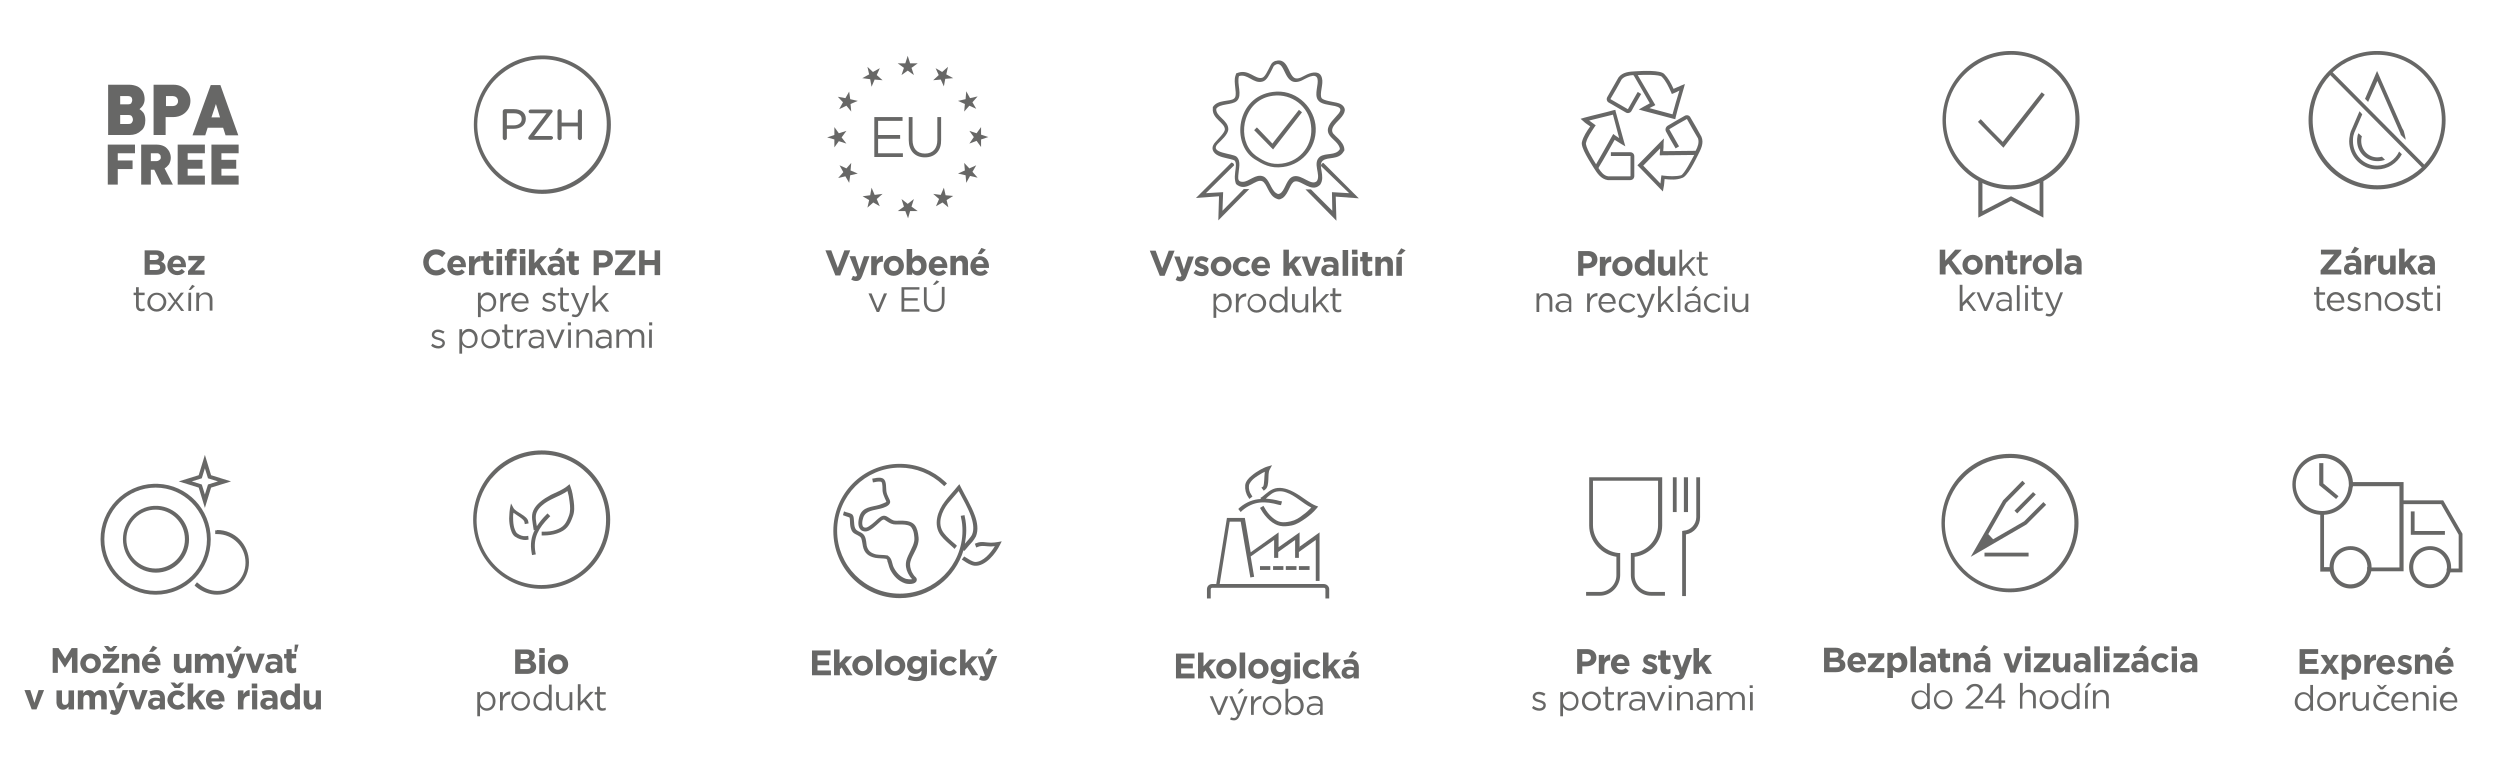 <svg xmlns="http://www.w3.org/2000/svg" xmlns:xlink="http://www.w3.org/1999/xlink" id="Warstwa_1" x="0px" y="0px" viewBox="0 0 726 225.6" style="enable-background:new 0 0 726 225.6;" xml:space="preserve"> <style type="text/css"> .st0{fill-rule:evenodd;clip-rule:evenodd;fill:#676766;} .st1{fill:#676766;}</style> <g> <path class="st0" d="M469.5,161.7c-4.5-0.6-8-4.5-8-9.1v-14h21.2v14c0,4.6-3.5,8.5-8,9.1v5.4c0,2.7,2.2,4.8,4.8,4.8h4v1.1h-4 c-3.3,0-5.9-2.7-5.9-6v-6.4l0.5,0c4.2-0.3,7.4-3.9,7.4-8.1v-12.9h-18.9v12.9c0,4.2,3.3,7.7,7.4,8.1l0.5,0v6.4c0,3.3-2.7,6-5.9,6h-4 v-1.1h4c2.6,0,4.8-2.2,4.8-4.8V161.7z M489.6,155.2L489.6,155.2v17.9h-1.1v-18.9l0.5-0.1c2-0.1,3.6-1.9,3.6-3.9v-11.6h1.1v11.6 C493.7,152.7,492,154.8,489.6,155.2L489.6,155.2z M490.2,138.6L490.2,138.6v10.1H489v-10.1H490.2z M486.9,138.6L486.9,138.6v10.1 h-1.1v-10.1H486.9z"></path> <path class="st0" d="M457.9,195.7h1.6v-2.2h1.2c1.6,0,2.9-0.9,2.9-2.5v0c0-1.5-1-2.5-2.7-2.5h-2.9V195.7z M459.5,192.1v-2.2h1.2 c0.8,0,1.3,0.4,1.3,1.1v0c0,0.6-0.5,1.1-1.2,1.1H459.5z M464.3,195.7h1.6v-2c0-1.3,0.6-1.9,1.6-1.9h0.1v-1.7 c-0.9,0-1.4,0.5-1.7,1.2v-1.1h-1.6V195.7z M470.8,195.8c1,0,1.7-0.4,2.2-1l-0.9-0.8c-0.5,0.4-0.8,0.5-1.3,0.5 c-0.7,0-1.2-0.4-1.4-1.1h3.8c0-0.1,0-0.3,0-0.4c0-1.6-0.9-3-2.7-3c-1.6,0-2.7,1.3-2.7,2.9v0C467.9,194.7,469.1,195.8,470.8,195.8 L470.8,195.8z M469.5,192.5c0.1-0.7,0.5-1.2,1.2-1.2s1,0.5,1.1,1.2H469.5z M479.2,195.8c1.2,0,2.1-0.6,2.1-1.8l0,0 c0-1-0.9-1.4-1.7-1.7c-0.6-0.2-1.1-0.3-1.1-0.7v0c0-0.2,0.2-0.4,0.6-0.4c0.4,0,0.9,0.2,1.5,0.5l0.6-1.1c-0.6-0.4-1.3-0.6-2-0.6 c-1.1,0-2,0.6-2,1.7v0c0,1.1,0.9,1.4,1.6,1.7c0.6,0.2,1.1,0.3,1.1,0.6v0c0,0.3-0.2,0.4-0.7,0.4c-0.5,0-1.1-0.2-1.7-0.7l-0.7,1.1 C477.5,195.6,478.4,195.8,479.2,195.8L479.2,195.8z M483.9,195.8c0.5,0,0.9-0.1,1.2-0.3v-1.3c-0.2,0.1-0.5,0.2-0.8,0.2 c-0.3,0-0.5-0.2-0.5-0.5v-2.3h1.3v-1.3h-1.3v-1.4h-1.6v1.4h-0.7v1.3h0.7v2.6C482.3,195.4,482.9,195.8,483.9,195.8L483.9,195.8z M488.4,193.9l-1.2-3.7h-1.6l2.2,5.5c-0.1,0.3-0.3,0.4-0.5,0.4c-0.2,0-0.5-0.1-0.7-0.2l-0.5,1.1c0.4,0.2,0.8,0.4,1.4,0.4 c0.9,0,1.4-0.4,1.8-1.5l2.1-5.7h-1.6L488.4,193.9z M491.8,195.7h1.6V194l0.6-0.6l1.4,2.3h1.8l-2.2-3.3l2.1-2.2h-1.9l-1.8,2v-4h-1.6 V195.7z M447,206.4c1.1,0,1.9-0.6,1.9-1.6v0c0-1-0.9-1.3-1.7-1.5c-0.7-0.2-1.4-0.4-1.4-0.9l0,0c0-0.5,0.4-0.8,1-0.8 c0.5,0,1.1,0.2,1.6,0.5l0.4-0.6c-0.5-0.4-1.3-0.6-1.9-0.6c-1,0-1.8,0.6-1.8,1.5v0c0,1,0.9,1.3,1.8,1.5c0.7,0.2,1.3,0.4,1.3,0.9l0,0 c0,0.5-0.5,0.9-1.1,0.9s-1.3-0.3-1.8-0.7l-0.4,0.6C445.4,206.1,446.2,206.4,447,206.4L447,206.4z M453.1,208h0.8v-2.7 c0.4,0.6,1,1.1,2,1.1c1.3,0,2.5-1,2.5-2.8v0c0-1.7-1.2-2.8-2.5-2.8c-1,0-1.6,0.5-2,1.2V201h-0.8V208z M455.8,205.7 c-1,0-1.9-0.8-1.9-2.1v0c0-1.2,0.9-2.1,1.9-2.1s1.9,0.8,1.9,2.1v0C457.7,205,456.8,205.7,455.8,205.7L455.8,205.7z M462.1,206.4 c1.6,0,2.8-1.3,2.8-2.8v0c0-1.5-1.2-2.8-2.8-2.8s-2.7,1.3-2.7,2.8l0,0C459.3,205.2,460.5,206.4,462.1,206.4L462.1,206.4z M462.1,205.7c-1.1,0-1.9-0.9-1.9-2.1v0c0-1.1,0.8-2.1,1.9-2.1c1.1,0,2,0.9,2,2.1l0,0C464,204.8,463.2,205.7,462.1,205.7 L462.1,205.7z M467.7,206.4c0.4,0,0.7-0.1,1-0.2v-0.7c-0.3,0.1-0.5,0.2-0.8,0.2c-0.5,0-0.9-0.2-0.9-0.9v-3.1h1.7V201H467v-1.6h-0.8 v1.6h-0.7v0.7h0.7v3.2C466.2,206,466.9,206.4,467.7,206.4L467.7,206.4z M469.8,206.3h0.8v-2.1c0-1.6,0.9-2.5,2.1-2.5h0.1v-0.9 c-1,0-1.8,0.6-2.2,1.5V201h-0.8V206.3z M475,206.4c0.9,0,1.5-0.4,1.9-0.9v0.8h0.8v-3.3c0-0.7-0.2-1.2-0.5-1.6 c-0.4-0.4-1-0.6-1.7-0.6s-1.3,0.2-1.9,0.4l0.2,0.7c0.5-0.2,1-0.4,1.6-0.4c1,0,1.6,0.5,1.6,1.5v0.2c-0.5-0.1-0.9-0.2-1.6-0.2 c-1.4,0-2.3,0.6-2.3,1.7v0C473,205.9,474,206.4,475,206.4L475,206.4z M475.1,205.8c-0.7,0-1.3-0.4-1.3-1.1v0c0-0.7,0.6-1.1,1.6-1.1 c0.6,0,1.2,0.1,1.5,0.2v0.5C476.9,205.2,476.1,205.8,475.1,205.8L475.1,205.8z M480.6,206.4h0.7l2.3-5.4h-0.9l-1.8,4.4l-1.8-4.4 h-0.9L480.6,206.4z M484.6,199.8h0.9V199h-0.9V199.8z M484.6,206.3h0.8V201h-0.8V206.3z M487,206.3h0.8v-3.1c0-1,0.7-1.7,1.6-1.7 c0.9,0,1.4,0.6,1.4,1.6v3.1h0.8V203c0-1.3-0.7-2.1-2-2.1c-0.9,0-1.5,0.5-1.8,1.1V201H487V206.3z M494.6,206.4 c0.9,0,1.5-0.4,1.9-0.9v0.8h0.8v-3.3c0-0.7-0.2-1.2-0.5-1.6c-0.4-0.4-1-0.6-1.7-0.6c-0.8,0-1.4,0.2-1.9,0.4l0.2,0.7 c0.5-0.2,1-0.4,1.6-0.4c1,0,1.6,0.5,1.6,1.5v0.2c-0.5-0.1-0.9-0.2-1.6-0.2c-1.3,0-2.3,0.6-2.3,1.7v0 C492.6,205.9,493.6,206.4,494.6,206.4L494.6,206.4z M494.7,205.8c-0.7,0-1.3-0.4-1.3-1.1v0c0-0.7,0.6-1.1,1.6-1.1 c0.7,0,1.2,0.1,1.6,0.2v0.5C496.5,205.2,495.7,205.8,494.7,205.8L494.7,205.8z M498.6,206.3h0.8v-3.1c0-1,0.7-1.7,1.5-1.7 c0.9,0,1.4,0.6,1.4,1.6v3.1h0.8v-3.1c0-1,0.7-1.6,1.4-1.6c0.9,0,1.4,0.6,1.4,1.6v3.1h0.8V203c0-1.3-0.7-2.1-2-2.1 c-0.9,0-1.5,0.5-1.9,1.1c-0.3-0.6-0.8-1.1-1.7-1.1c-0.9,0-1.4,0.5-1.7,1V201h-0.8V206.3z M508.1,199.8h0.9V199h-0.9V199.8z M508.2,206.3h0.8V201h-0.8V206.3z"></path> <path class="st0" d="M45.2,140.5h0.6c8.6,0.3,15.4,7.4,15.4,16.1c0,8.9-7.1,16.1-16,16.1c-8.8,0-16-7.2-16-16.1 c0-8.7,6.9-15.8,15.4-16.1H45.2z M45.2,141.6L45.2,141.6c-8.2,0-14.9,6.7-14.9,15c0,8.3,6.7,15,14.9,15c8.2,0,14.9-6.7,14.9-15 C60,148.3,53.4,141.6,45.2,141.6L45.2,141.6z"></path> <path class="st0" d="M63,153.9c5.2,0,9.3,4.2,9.3,9.4c0,5.2-4.2,9.4-9.3,9.4c-2.2,0-4.4-0.9-6.1-2.3l-0.4-0.4l0.7-0.9l0.5,0.4 c1.5,1.3,3.4,2.1,5.4,2.1c4.5,0,8.2-3.7,8.2-8.2c0-4.6-3.7-8.3-8.2-8.3h-0.6v-1.1H63z"></path> <path class="st0" d="M61.3,138l5.8,1.8l-5.8,1.8l-1.8,5.9l-1.8-5.9l-5.8-1.8l5.8-1.8l1.8-5.9L61.3,138z M59.5,136L59.5,136 l-0.9,2.9l-2.9,0.9l2.9,0.9l0.9,2.9l0.9-2.9l2.9-0.9l-2.9-0.9L59.5,136z"></path> <path class="st0" d="M45.2,146.9h0.6v0c5,0.3,9.1,4.5,9.1,9.7c0,5.3-4.3,9.7-9.6,9.7c-5.3,0-9.6-4.3-9.6-9.7c0-5.2,4-9.4,9-9.7v0 H45.2z M45.2,148L45.2,148c-4.7,0-8.5,3.8-8.5,8.6c0,4.7,3.8,8.5,8.5,8.5c4.7,0,8.5-3.8,8.5-8.5C53.7,151.9,49.9,148,45.2,148 L45.2,148z"></path> <path class="st0" d="M15.2,195.4h1.6v-4.7l2,3.1h0.1l2-3.1v4.7h1.6v-7.2h-1.7l-1.9,3.1l-1.9-3.1h-1.7V195.4z M26.3,195.5 c1.7,0,3-1.3,3-2.9v0c0-1.6-1.3-2.8-3-2.8c-1.7,0-3,1.3-3,2.9v0C23.4,194.2,24.6,195.5,26.3,195.5L26.3,195.5z M26.3,194.2 c-0.9,0-1.4-0.7-1.4-1.5v0c0-0.8,0.5-1.5,1.4-1.5c0.9,0,1.4,0.7,1.4,1.5v0C27.8,193.5,27.2,194.2,26.3,194.2L26.3,194.2z M29.8,195.4h4.8v-1.3h-2.8l2.8-3.1v-1.1h-4.7v1.3h2.7l-2.8,3.1V195.4z M34.1,187.6H33l-0.8,0.7l-0.8-0.7h-1.2l1.2,1.6h1.5 L34.1,187.6z M35.4,195.4H37v-3.1c0-0.7,0.4-1.1,1-1.1s0.9,0.4,0.9,1.1v3.1h1.6v-3.6c0-1.3-0.7-2-1.9-2c-0.8,0-1.2,0.4-1.6,0.9 v-0.8h-1.6V195.4z M44.1,195.5c1,0,1.7-0.4,2.2-1l-0.9-0.8c-0.4,0.4-0.8,0.6-1.3,0.6c-0.7,0-1.2-0.4-1.3-1.1h3.8c0-0.1,0-0.3,0-0.4 c0-1.6-0.9-3-2.7-3c-1.6,0-2.7,1.3-2.7,2.9v0C41.3,194.3,42.5,195.5,44.1,195.5L44.1,195.5z M42.8,192.2c0.1-0.7,0.5-1.2,1.2-1.2 c0.7,0,1,0.5,1.2,1.2H42.8z M43.3,189.3h1.1l1.3-1.2l-1.3-0.6L43.3,189.3z M52.4,195.5c0.8,0,1.3-0.4,1.6-0.9v0.8h1.6v-5.5H54v3.1 c0,0.7-0.4,1.1-1,1.1s-0.9-0.4-0.9-1.1v-3.1h-1.6v3.6C50.5,194.7,51.2,195.5,52.4,195.5L52.4,195.5z M56.7,195.4h1.6v-3.1 c0-0.7,0.4-1.1,0.9-1.1c0.6,0,0.9,0.4,0.9,1.1v3.1h1.6v-3.1c0-0.7,0.4-1.1,0.9-1.1c0.6,0,0.9,0.4,0.9,1.1v3.1H65v-3.6 c0-1.3-0.7-2-1.8-2c-0.7,0-1.3,0.3-1.8,0.9c-0.3-0.5-0.9-0.9-1.6-0.9c-0.8,0-1.2,0.4-1.6,0.9v-0.8h-1.6V195.4z M68.4,193.6 l-1.2-3.8h-1.7l2.2,5.5c-0.1,0.3-0.3,0.4-0.5,0.4c-0.2,0-0.5-0.1-0.7-0.2l-0.5,1.1c0.4,0.2,0.8,0.4,1.4,0.4c0.9,0,1.4-0.4,1.8-1.5 l2.1-5.7h-1.6L68.4,193.6z M67.7,189.3h1.2l1.3-1.2l-1.3-0.6L67.7,189.3z M73.3,195.4h1.4l2.2-5.6h-1.6l-1.2,3.7l-1.2-3.7h-1.6 L73.3,195.4z M78.8,195.5c0.8,0,1.3-0.3,1.7-0.7v0.6H82v-3.2c0-0.7-0.2-1.3-0.6-1.7s-1-0.6-1.8-0.6c-0.9,0-1.5,0.2-2.1,0.4l0.4,1.2 c0.5-0.2,0.9-0.3,1.5-0.3c0.8,0,1.2,0.3,1.2,1v0.1c-0.4-0.1-0.8-0.2-1.3-0.2c-1.3,0-2.2,0.5-2.2,1.7v0 C76.9,194.9,77.8,195.5,78.8,195.5L78.8,195.5z M79.3,194.4c-0.5,0-0.9-0.2-0.9-0.7v0c0-0.5,0.4-0.8,1.1-0.8c0.4,0,0.7,0.1,1,0.2 v0.3C80.5,194,80,194.4,79.3,194.4L79.3,194.4z M84.8,195.5c0.5,0,0.9-0.1,1.2-0.3v-1.3c-0.2,0.1-0.5,0.2-0.8,0.2 c-0.3,0-0.5-0.2-0.5-0.5v-2.4h1.3v-1.3h-1.3v-1.4h-1.5v1.4h-0.7v1.3h0.7v2.6C83.3,195.1,83.9,195.5,84.8,195.5L84.8,195.5z M85.5,189.3h0.6l0.6-2.1v0h-1.1L85.5,189.3z M9.2,206h1.4l2.2-5.6h-1.6l-1.2,3.7l-1.2-3.7H7.1L9.2,206z M18.3,206.1 c0.8,0,1.2-0.4,1.6-0.9v0.8h1.6v-5.5h-1.6v3.1c0,0.7-0.4,1.1-1,1.1s-0.9-0.4-0.9-1.1v-3.1h-1.6v3.6 C16.5,205.3,17.2,206.1,18.3,206.1L18.3,206.1z M22.6,206h1.6v-3.1c0-0.7,0.4-1.1,0.9-1.1c0.6,0,0.9,0.4,0.9,1.1v3.1h1.6v-3.1 c0-0.7,0.4-1.1,0.9-1.1c0.6,0,0.9,0.4,0.9,1.1v3.1H31v-3.6c0-1.3-0.7-2-1.8-2c-0.7,0-1.3,0.3-1.8,0.9c-0.3-0.6-0.9-0.9-1.6-0.9 c-0.8,0-1.2,0.4-1.6,0.9v-0.8h-1.6V206z M34.3,204.2l-1.2-3.8h-1.6l2.1,5.5c-0.1,0.3-0.3,0.4-0.5,0.4c-0.2,0-0.5-0.1-0.7-0.2 l-0.5,1.1c0.4,0.2,0.8,0.4,1.4,0.4c0.9,0,1.4-0.4,1.8-1.5l2.1-5.7h-1.6L34.3,204.2z M33.7,199.9h1.1l1.3-1.3l-1.3-0.6L33.7,199.9z M39.3,206h1.4l2.2-5.6h-1.6l-1.2,3.7l-1.2-3.7h-1.6L39.3,206z M44.8,206.1c0.7,0,1.3-0.3,1.6-0.7v0.6h1.5v-3.2 c0-0.7-0.2-1.3-0.6-1.8c-0.4-0.4-1-0.6-1.8-0.6c-0.9,0-1.5,0.2-2.1,0.4l0.4,1.2c0.5-0.2,0.9-0.3,1.5-0.3c0.8,0,1.2,0.3,1.2,1v0.1 c-0.4-0.1-0.8-0.2-1.3-0.2c-1.3,0-2.2,0.6-2.2,1.8v0C42.9,205.5,43.7,206.1,44.8,206.1L44.8,206.1z M45.2,205 c-0.5,0-0.9-0.3-0.9-0.7l0,0c0-0.5,0.4-0.8,1.1-0.8c0.4,0,0.7,0.1,1,0.2v0.3C46.4,204.6,46,205,45.2,205L45.2,205z M51.6,206.1 c1.1,0,1.7-0.4,2.2-1l-0.9-0.9c-0.4,0.3-0.7,0.6-1.3,0.6c-0.9,0-1.4-0.7-1.4-1.5v0c0-0.8,0.6-1.5,1.3-1.5c0.6,0,0.9,0.3,1.2,0.6 l1-1c-0.5-0.6-1.2-0.9-2.2-0.9c-1.7,0-2.9,1.3-2.9,2.9v0C48.7,204.8,49.9,206.1,51.6,206.1L51.6,206.1z M53.5,198.2h-1.2l-0.8,0.7 l-0.8-0.7h-1.2l1.2,1.6h1.5L53.5,198.2z M54.5,206h1.6v-1.7l0.5-0.6L58,206h1.8l-2.2-3.3l2.1-2.2h-1.8l-1.8,2v-4h-1.6V206z M62.7,206.1c1,0,1.7-0.4,2.2-1.1l-0.9-0.8c-0.4,0.4-0.8,0.6-1.3,0.6c-0.7,0-1.2-0.4-1.3-1.1h3.8c0-0.1,0-0.3,0-0.4 c0-1.6-0.9-3-2.7-3c-1.6,0-2.7,1.3-2.7,2.9v0C59.8,205,61,206.1,62.7,206.1L62.7,206.1z M61.3,202.8c0.1-0.7,0.5-1.2,1.2-1.2 s1,0.5,1.1,1.2H61.3z M69.1,206h1.6v-2c0-1.3,0.6-1.9,1.7-1.9h0.1v-1.7c-0.9,0-1.4,0.5-1.8,1.2v-1.1h-1.6V206z M73.1,199.9h1.6 v-1.4h-1.6V199.9z M73.2,206h1.5v-5.5h-1.5V206z M77.5,206.1c0.8,0,1.3-0.3,1.6-0.7v0.6h1.5v-3.2c0-0.7-0.2-1.3-0.6-1.8 c-0.4-0.4-1-0.6-1.9-0.6c-0.9,0-1.5,0.2-2.1,0.4l0.4,1.2c0.5-0.2,0.9-0.3,1.5-0.3c0.8,0,1.2,0.3,1.2,1v0.1 c-0.4-0.1-0.8-0.2-1.3-0.2c-1.3,0-2.2,0.6-2.2,1.8v0C75.6,205.5,76.5,206.1,77.5,206.1L77.5,206.1z M78,205c-0.5,0-0.9-0.3-0.9-0.7 l0,0c0-0.5,0.4-0.8,1.1-0.8c0.4,0,0.7,0.1,1,0.2v0.3C79.2,204.6,78.7,205,78,205L78,205z M83.9,206.1c0.8,0,1.3-0.4,1.7-0.9v0.8 h1.5v-7.5h-1.5v2.7c-0.4-0.4-0.9-0.8-1.7-0.8c-1.3,0-2.5,1-2.5,2.9v0C81.4,205.1,82.7,206.1,83.9,206.1L83.9,206.1z M84.3,204.8 c-0.7,0-1.3-0.6-1.3-1.5v0c0-0.9,0.6-1.5,1.3-1.5c0.7,0,1.3,0.6,1.3,1.5v0C85.7,204.2,85.1,204.8,84.3,204.8L84.3,204.8z M90.1,206.1c0.8,0,1.2-0.4,1.6-0.9v0.8h1.5v-5.5h-1.5v3.1c0,0.7-0.4,1.1-1,1.1s-0.9-0.4-0.9-1.1v-3.1h-1.6v3.6 C88.3,205.3,89,206.1,90.1,206.1L90.1,206.1z"></path> <path class="st0" d="M280.2,157.9c0.4-0.5,0.8-0.9,1.2-1.4c0.3-0.4,0.7-0.8,0.9-1.3c0.7-1.6,0.2-3.7-0.3-5.2 c-0.9-2.6-2.3-4.9-3.6-7.4c-1,1.2-2.1,2.4-3.1,3.6c-1.8,2.3-3.3,5.9-1.2,8.6c0.9,1.2,2.2,2.3,3.4,3.3l0.4,0.4l-0.7,0.9l-0.4-0.4 c-1.2-1.1-2.6-2.2-3.6-3.5c-2.3-3.1-0.9-7.2,1.2-9.9c1.1-1.5,2.5-2.9,3.6-4.3l0.6-0.7l0.4,0.8c1.4,2.8,3,5.3,4.1,8.3 c0.7,1.9,1.1,4.2,0.3,6.1c-0.3,0.6-0.7,1.1-1,1.5c-0.7,0.7-1.3,1.5-2,2.3L280,160l-0.2-0.2c-2.4,8-9.8,13.9-18.5,13.9 c-10.7,0-19.3-8.7-19.3-19.5s8.6-19.5,19.3-19.5c5,0,9.7,1.9,13.3,5.3l0.4,0.4l-0.8,0.8l-0.4-0.4c-3.4-3.2-7.8-5-12.5-5 c-10,0-18.2,8.2-18.2,18.3s8.1,18.3,18.2,18.3s18.2-8.2,18.2-18.3c0-1.2-0.1-2.5-0.4-3.7l-0.1-0.6l1.1-0.2l0.1,0.6 c0.3,1.3,0.4,2.6,0.4,3.9C280.6,155.4,280.4,156.7,280.2,157.9L280.2,157.9z M257.4,162.3L257.4,162.3c-1-0.2-2.1-0.1-3.2-0.3 c-2-0.4-3.2-1.4-3.6-3.3c-0.1-0.5-0.3-1.9-0.5-2.4c-0.4-0.8-1.7-1-2.4-1.7c-1.2-1.3-0.7-3.8-1-4.3c-0.1-0.1-1.2-0.4-1.4-0.5 l-0.5-0.2l0.3-1.1l0.5,0.2c0.6,0.2,1.5,0.3,2,0.8c0.7,0.9,0.1,3.3,1,4.3c0.8,0.8,2,0.7,2.6,2.1c0.3,0.6,0.4,1.9,0.5,2.6 c0.4,1.5,1.2,2.1,2.7,2.5c1.1,0.2,2.2,0.1,3.3,0.3l0.1,0l0.1,0.1c1.2,0.8,1.1,2.2,1.6,3.3c0.8,1.6,1.9,2.8,3.6,3.4 c0.3,0.1,1.3,0.2,1.8,0.1c-0.5-0.5-0.9-1.1-1.2-1.7c-0.6-1.2-0.8-2.4-0.5-3.7c0.5-1.9,2-3.9,2.3-5.7c0.1-0.7,0-1.4-0.1-2.1 c-0.1-0.7-0.5-1.8-1.1-2.2c-0.8-0.5-2.2-0.5-3.1-0.5c-0.7,0-1.6,0.1-2.3-0.2c-0.6-0.2-1-0.5-1.5-0.8c-0.2-0.1-0.5-0.4-0.7-0.4 c-0.4-0.1-1.1,0.6-1.3,0.8c-0.9,0.8-2.5,2.4-3.7,2.6c-0.5,0.1-1,0-1.4-0.2c-1.4-0.8-1.1-2.9-0.7-4.2c0.9-2.8,3.5-2.6,5.8-3.3 c0.2-0.1,2-0.7,2-0.9c0-0.1-0.3-0.7-0.4-0.9c-0.3-0.7-0.6-1.4-0.7-2.2c0-0.5,0-2.3-0.3-2.6c-0.3-0.3-1.5-0.1-1.9,0l-0.6,0.1 l-0.2-1.1l0.6-0.1c0.9-0.2,2.3-0.4,2.9,0.4c0.6,0.7,0.5,2.3,0.6,3.3c0.1,0.7,0.3,1.2,0.6,1.8c0.2,0.5,0.6,1,0.5,1.5 c-0.2,1.1-2,1.6-2.8,1.8c-1.8,0.5-4.3,0.5-5,2.6c-0.3,0.8-0.8,3.2,0.9,2.9c0.8-0.2,2.5-1.7,3.1-2.3c0.6-0.5,1.4-1.3,2.3-1.1 c0.7,0.1,1.6,1,2.4,1.3c0.5,0.2,1.4,0.1,1.9,0.1c1.2,0,2.6,0,3.7,0.7c1,0.6,1.4,1.9,1.6,3c0.1,0.8,0.3,1.6,0.1,2.5 c-0.3,2-1.8,3.8-2.3,5.7c-0.3,1.1,0,2,0.4,3c0.3,0.5,0.6,1.1,1.1,1.5c0.3,0.3,0.4,0.6,0.3,1c-0.3,1.2-2.5,1.1-3.4,0.8 c-2-0.7-3.3-2.1-4.3-4c-0.2-0.5-0.4-1-0.5-1.5c-0.1-0.3-0.2-0.7-0.3-0.9C257.7,162.6,257.6,162.5,257.4,162.3L257.4,162.3z M288.9,158.6L288.9,158.6c-0.4,0-0.7,0.1-1.1,0.1c-1.3,0-2.6-0.4-3.8,0.1l-0.5,0.2l-0.4-1.1l0.5-0.2c1.5-0.6,2.7-0.1,4.2-0.1 c0.7,0,1.4-0.1,2-0.2l1.1-0.2l-0.5,1c-1.2,2.5-4.2,6.3-7.3,6.1c-1.2-0.1-2.3-0.8-3.3-1.5l-0.5-0.3l0.7-0.9l0.5,0.3 c0.8,0.5,1.8,1.2,2.7,1.3C285.5,163.2,287.7,160.6,288.9,158.6L288.9,158.6z"></path> <path class="st0" d="M235.9,196.1h5.4v-1.4h-3.9v-1.5h3.4v-1.4h-3.4v-1.5h3.8v-1.4h-5.4V196.1z M242.3,196.1h1.6v-1.7l0.5-0.6 l1.4,2.3h1.8l-2.2-3.3l2.1-2.2h-1.9l-1.8,2v-4h-1.6V196.1z M250.5,196.2c1.7,0,3-1.3,3-2.9v0c0-1.6-1.3-2.9-3-2.9 c-1.7,0-3,1.3-3,2.9l0,0C247.6,195,248.8,196.2,250.5,196.2L250.5,196.2z M250.5,194.9c-0.9,0-1.4-0.7-1.4-1.5v0 c0-0.8,0.5-1.5,1.4-1.5c0.9,0,1.4,0.7,1.4,1.5l0,0C252,194.2,251.4,194.9,250.5,194.9L250.5,194.9z M254.4,196.1h1.6v-7.5h-1.6 V196.1z M259.9,196.2c1.7,0,3-1.3,3-2.9v0c0-1.6-1.3-2.9-3-2.9s-3,1.3-3,2.9l0,0C256.9,195,258.2,196.2,259.9,196.2L259.9,196.2z M259.9,194.9c-0.9,0-1.4-0.7-1.4-1.5v0c0-0.8,0.5-1.5,1.4-1.5c0.9,0,1.4,0.7,1.4,1.5l0,0C261.3,194.2,260.8,194.9,259.9,194.9 L259.9,194.9z M266.1,197.8c1.1,0,1.8-0.2,2.4-0.7c0.5-0.5,0.7-1.2,0.7-2.2v-4.3h-1.6v0.7c-0.4-0.5-0.9-0.8-1.8-0.8 c-1.3,0-2.4,0.9-2.4,2.6v0c0,1.6,1.2,2.6,2.4,2.6c0.8,0,1.3-0.3,1.8-0.9v0.3c0,1-0.5,1.5-1.6,1.5c-0.7,0-1.3-0.2-1.9-0.5l-0.5,1.2 C264.4,197.6,265.2,197.8,266.1,197.8L266.1,197.8z M266.3,194.4c-0.8,0-1.3-0.5-1.3-1.3v0c0-0.7,0.6-1.3,1.3-1.3 c0.7,0,1.3,0.5,1.3,1.3v0C267.7,193.8,267.1,194.4,266.3,194.4L266.3,194.4z M270.3,190h1.6v-1.4h-1.6V190z M270.4,196.1h1.6v-5.5 h-1.6V196.1z M275.7,196.2c1.1,0,1.7-0.4,2.2-1l-0.9-0.9c-0.4,0.3-0.7,0.6-1.2,0.6c-0.9,0-1.4-0.7-1.4-1.5v0c0-0.8,0.6-1.5,1.3-1.5 c0.5,0,0.9,0.3,1.2,0.6l1-1c-0.5-0.6-1.2-0.9-2.2-0.9c-1.7,0-2.9,1.3-2.9,2.9l0,0C272.8,195,274,196.2,275.7,196.2L275.7,196.2z M278.7,196.1h1.6v-1.7l0.6-0.6l1.4,2.3h1.8l-2.2-3.3l2.1-2.2h-1.8l-1.8,2v-4h-1.6V196.1z M286.7,194.3l-1.2-3.7h-1.6l2.1,5.5 c-0.1,0.3-0.3,0.3-0.5,0.3c-0.2,0-0.5-0.1-0.7-0.2l-0.5,1.1c0.4,0.2,0.8,0.4,1.4,0.4c0.9,0,1.4-0.4,1.8-1.5l2.1-5.7h-1.6 L286.7,194.3z M286.1,190h1.1l1.3-1.2l-1.3-0.6L286.1,190z"></path> <path class="st0" d="M157.3,132c-4.5,0-8.6,1.6-11.9,4.3c-1,0.8-2,1.9-2.9,2.9c-2.5,3.2-4.1,7.3-4.1,11.8 c0,10.5,8.4,18.9,18.8,18.9c3.9,0,7.5-1.2,10.5-3.2c2.2-1.5,4.1-3.5,5.5-5.8c1.8-2.9,2.8-6.3,2.8-9.9 C176.1,140.5,167.7,132,157.3,132L157.3,132z M157.3,130.8L157.3,130.8c11,0,19.9,9,19.9,20.1c0,11.1-8.9,20.1-19.9,20.1 s-19.9-9-19.9-20.1C137.4,139.8,146.3,130.8,157.3,130.8L157.3,130.8z"></path> <path class="st0" d="M149.1,148.9c0,0.3-0.1,0.6-0.1,0.9c0,0.9,0,1.9,0.2,2.9c0.1,0.6,0.5,1.8,1,2.2c0.8,0.6,1.7,0.9,2.6,0.8 l0.6-0.1l0.1,1.1l-0.6,0.1c-1.2,0.1-2.4-0.3-3.4-1c-0.8-0.6-1.2-1.9-1.4-2.9c-0.2-1-0.3-2.1-0.2-3.1c0-0.7,0.1-1.5,0.2-2.2l0.3-1.4 l0.7,1.3c0.7,1.3,4,2.2,4.3,3.9l0.1,0.6l-1.1,0.2l-0.1-0.6C152.2,150.8,150.3,149.8,149.1,148.9L149.1,148.9z"></path> <path class="st0" d="M155.3,153.9l-0.3,0.1l-0.1-0.6c-0.2-1.7-0.8-3.5,0-5.2c0.4-0.9,1.1-1.7,1.8-2.3c1-0.9,2.2-1.6,3.3-2.2 c1.5-0.7,3.5-1.5,4.8-2.6l0.6-0.5l0.3,0.8c0.5,1.3,0.7,2.7,0.9,4.1c0.2,1.6,0.3,3.1-0.3,4.6c-0.9,2.5-1.8,3.9-4.5,4.8 c-1.2,0.4-2.6,0.6-3.9,0.6h-0.6v-1.1h0.6c1.2,0,2.4-0.1,3.5-0.5c2.3-0.8,3-1.9,3.8-4.1c0.5-1.3,0.4-2.7,0.2-4.1 c-0.1-1.1-0.3-2.1-0.6-3.1c-2.3,1.6-5.3,2.3-7.4,4.2c-0.6,0.5-1.2,1.2-1.5,1.9c-0.6,1.3-0.2,2.8,0,4.1c0.7-1.1,1.6-2.2,2.7-3.3 l0.4-0.4l0.8,0.8l-0.4,0.4c-2.9,3-4.7,5.8-3.9,10.2l0.1,0.5l-1.1,0.2l-0.1-0.6C153.9,158,154.3,155.8,155.3,153.9L155.3,153.9z"></path> <path class="st0" d="M149.6,195.7h3.4c1.6,0,2.7-0.7,2.7-2v0c0-1-0.5-1.5-1.3-1.8c0.5-0.3,0.9-0.7,0.9-1.5v0c0-0.5-0.2-0.9-0.5-1.2 c-0.4-0.4-1-0.6-1.9-0.6h-3.3V195.7z M153.7,190.6c0,0.5-0.5,0.8-1.1,0.8h-1.4v-1.5h1.5C153.3,189.9,153.7,190.1,153.7,190.6 L153.7,190.6z M154.1,193.5L154.1,193.5c0,0.6-0.4,0.8-1.1,0.8h-1.9v-1.6h1.8C153.7,192.7,154.1,193,154.1,193.5L154.1,193.5z M156.6,189.6h1.6v-1.4h-1.6V189.6z M156.6,195.7h1.6v-5.5h-1.6V195.7z M162,195.8c1.7,0,3-1.3,3-2.9v0c0-1.6-1.2-2.9-2.9-2.9 s-3,1.3-3,2.9v0C159.1,194.5,160.3,195.8,162,195.8L162,195.8z M162,194.5c-0.9,0-1.4-0.7-1.4-1.5v0c0-0.8,0.5-1.5,1.4-1.5 c0.9,0,1.4,0.7,1.4,1.5v0C163.5,193.8,162.9,194.5,162,194.5L162,194.5z M138.6,208h0.8v-2.7c0.4,0.6,1,1.1,2,1.1 c1.3,0,2.5-1,2.5-2.8v0c0-1.7-1.3-2.8-2.5-2.8c-1,0-1.6,0.6-2,1.2V201h-0.8V208z M141.3,205.7c-1,0-1.9-0.8-1.9-2.1v0 c0-1.2,0.9-2.1,1.9-2.1s1.8,0.8,1.8,2.1v0C143.2,204.9,142.4,205.7,141.3,205.7L141.3,205.7z M145.2,206.3h0.8v-2.1 c0-1.6,0.9-2.5,2.1-2.5h0.1v-0.9c-1,0-1.8,0.6-2.2,1.5V201h-0.8V206.3z M151.2,206.4c1.6,0,2.7-1.3,2.7-2.8v0 c0-1.5-1.2-2.8-2.7-2.8s-2.7,1.3-2.7,2.8v0C148.5,205.2,149.6,206.4,151.2,206.4L151.2,206.4z M151.2,205.7c-1.1,0-2-0.9-2-2.1v0 c0-1.1,0.8-2.1,2-2.1c1.1,0,2,0.9,2,2.1v0C153.2,204.8,152.4,205.7,151.2,205.7L151.2,205.7z M157.4,206.4c1,0,1.6-0.5,2-1.2v1.1 h0.8v-7.5h-0.8v3.2c-0.4-0.6-1-1.1-2-1.1c-1.3,0-2.5,1-2.5,2.8v0C154.8,205.4,156.1,206.4,157.4,206.4L157.4,206.4z M157.5,205.7 c-1,0-1.9-0.8-1.9-2.1v0c0-1.3,0.9-2.1,1.9-2.1c1,0,1.9,0.8,1.9,2.1v0C159.4,204.9,158.5,205.7,157.5,205.7L157.5,205.7z M163.6,206.4c0.9,0,1.4-0.5,1.8-1.1v0.9h0.8V201h-0.8v3.1c0,1-0.7,1.7-1.6,1.7c-0.9,0-1.5-0.6-1.5-1.6V201h-0.8v3.3 C161.6,205.6,162.3,206.4,163.6,206.4L163.6,206.4z M167.7,206.3h0.8v-1.4l1.1-1.1l1.9,2.5h1l-2.3-3.1l2.2-2.3h-1l-2.8,3v-5.2h-0.8 V206.3z M174.9,206.4c0.4,0,0.7-0.1,1-0.2v-0.7c-0.3,0.1-0.5,0.2-0.8,0.2c-0.5,0-0.9-0.2-0.9-0.9v-3.1h1.7V201h-1.7v-1.6h-0.8v1.6 h-0.7v0.7h0.7v3.2C173.4,206,174,206.4,174.9,206.4L174.9,206.4z"></path> <path class="st0" d="M673.8,149.5c-4.6-0.3-8.1-4.1-8.1-8.8c0-4.9,3.9-8.9,8.8-8.9c4.6,0,8.4,3.6,8.8,8.2h14.7v5.3h11.5l5.6,9.7 v11.2h-3.5c-0.7,2.7-3.1,4.6-5.9,4.6c-3.3,0-6.1-2.7-6.1-6.1s2.7-6.1,6.1-6.1c3.3,0,6.1,2.7,6.1,6.1c0,0.1,0,0.3,0,0.4h2.2v-9.8 l-5.1-8.9h-10.9v19.5h-9.4v0.1h0c-0.6,2.8-3,4.9-6,4.9c-2.9,0-5.4-2.1-6-4.9h-2.8V149.5z M674.9,149.5L674.9,149.5v15.2h1.6v0 c0-3.4,2.7-6.1,6.1-6.1c3.3,0,6,2.6,6.1,5.9h0v0.3h8.1v-23.6h-13.5v0.1l-0.1,0.3C682.7,145.9,679.2,149.3,674.9,149.5L674.9,149.5z M710.5,165.6L710.5,165.6v-0.5h0.1c0-0.1,0-0.3,0-0.4c0-2.7-2.2-5-4.9-5s-4.9,2.2-4.9,5s2.2,5,4.9,5c2.3,0,4.3-1.6,4.8-3.8 L710.5,165.6z M687.4,165.6L687.4,165.6v-0.9h0.1v0c0-2.7-2.2-5-4.9-5c-2.7,0-4.9,2.2-4.9,5s2.2,5,4.9,5 C684.9,169.7,687,168,687.4,165.6L687.4,165.6z M682.1,141.1L682.1,141.1v-0.4c0-4.3-3.4-7.7-7.7-7.7s-7.7,3.5-7.7,7.7 s3.4,7.7,7.7,7.7c3.9,0,7.2-3,7.6-6.9L682.1,141.1z M701.2,154.2L701.2,154.2h8.8v1.1h-9.9v-6.8h1.1V154.2z"></path> <polygon class="st0" points="674.7,140.4 679.1,144.1 678.4,144.9 673.5,140.9 673.5,134.5 674.7,134.5 "></polygon> <path class="st0" d="M667.9,195.7h5.4v-1.4h-3.9v-1.5h3.4v-1.4h-3.4v-1.5h3.8v-1.4h-5.4V195.7z M675.6,190.2h-1.7l1.8,2.7l-1.9,2.8 h1.6l1.1-1.7l1.1,1.7h1.7l-2-2.8l1.9-2.7h-1.6l-1,1.6L675.6,190.2z M680,197.4h1.5V195c0.4,0.4,0.9,0.8,1.7,0.8 c1.3,0,2.5-1,2.5-2.9v0c0-1.9-1.2-2.9-2.5-2.9c-0.8,0-1.3,0.4-1.7,0.9v-0.8H680V197.4z M682.8,194.5c-0.7,0-1.3-0.6-1.3-1.5v0 c0-0.9,0.6-1.5,1.3-1.5c0.7,0,1.3,0.6,1.3,1.5v0C684.2,193.9,683.6,194.5,682.8,194.5L682.8,194.5z M686.6,195.7h1.6v-2 c0-1.3,0.7-2,1.7-2h0.1v-1.6c-0.9-0.1-1.4,0.5-1.8,1.2v-1.1h-1.6V195.7z M693,195.9c1,0,1.7-0.4,2.2-1l-0.9-0.8 c-0.4,0.4-0.8,0.6-1.3,0.6c-0.7,0-1.2-0.4-1.3-1.1h3.8c0-0.1,0-0.3,0-0.4c0-1.6-0.8-3-2.7-3c-1.6,0-2.7,1.3-2.7,2.9l0,0 C690.2,194.7,691.4,195.9,693,195.9L693,195.9z M691.7,192.5c0.1-0.7,0.5-1.2,1.2-1.2s1.1,0.5,1.2,1.2H691.7z M698.3,195.9 c1.2,0,2.1-0.6,2.1-1.8v0c0-1-0.9-1.4-1.6-1.6c-0.6-0.2-1.1-0.3-1.1-0.7v0c0-0.2,0.2-0.4,0.6-0.4c0.4,0,1,0.2,1.5,0.5l0.6-1.1 c-0.6-0.4-1.4-0.6-2-0.6c-1.1,0-2,0.6-2,1.7v0c0,1.1,0.9,1.4,1.6,1.7c0.6,0.2,1.1,0.3,1.1,0.6v0c0,0.3-0.2,0.4-0.7,0.4 c-0.5,0-1.2-0.2-1.7-0.7l-0.7,1C696.7,195.6,697.6,195.9,698.3,195.9L698.3,195.9z M701.3,195.7h1.5v-3.1c0-0.7,0.4-1.1,1-1.1 s0.9,0.4,0.9,1.1v3.1h1.6v-3.6c0-1.3-0.7-2.1-1.9-2.1c-0.8,0-1.2,0.4-1.6,0.9v-0.8h-1.5V195.7z M710,195.9c1,0,1.7-0.4,2.2-1 l-0.9-0.8c-0.4,0.4-0.8,0.6-1.3,0.6c-0.7,0-1.2-0.4-1.3-1.1h3.8c0-0.1,0-0.3,0-0.4c0-1.6-0.9-3-2.7-3c-1.6,0-2.7,1.3-2.7,2.9l0,0 C707.1,194.7,708.3,195.9,710,195.9L710,195.9z M708.6,192.5c0.1-0.7,0.5-1.2,1.2-1.2s1,0.5,1.2,1.2H708.6z M709.2,189.6h1.2 l1.3-1.2l-1.4-0.6L709.2,189.6z M668.9,206.5c1,0,1.6-0.6,2-1.2v1.1h0.8v-7.5h-0.8v3.2c-0.4-0.6-1-1.1-2-1.1c-1.2,0-2.5,1-2.5,2.8 v0C666.3,205.4,667.6,206.5,668.9,206.5L668.9,206.5z M669,205.8c-1,0-1.8-0.8-1.8-2.1v0c0-1.3,0.8-2.1,1.8-2.1 c1,0,1.9,0.8,1.9,2.1v0C670.9,204.9,670,205.8,669,205.8L669,205.8z M675.6,206.5c1.6,0,2.8-1.3,2.8-2.8v0c0-1.5-1.2-2.8-2.7-2.8 c-1.6,0-2.8,1.3-2.8,2.8l0,0C672.8,205.2,674,206.5,675.6,206.5L675.6,206.5z M675.6,205.8c-1.1,0-2-0.9-2-2.1v0 c0-1.1,0.8-2.1,1.9-2.1c1.1,0,2,0.9,2,2.1l0,0C677.5,204.8,676.7,205.8,675.6,205.8L675.6,205.8z M679.5,206.4h0.8v-2.1 c0-1.6,0.9-2.4,2.1-2.4h0.1v-0.9c-1-0.1-1.8,0.6-2.2,1.5V201h-0.8V206.4z M685.3,206.5c0.9,0,1.4-0.5,1.8-1.1v0.9h0.8V201h-0.8v3.1 c0,1-0.7,1.7-1.6,1.7c-0.9,0-1.5-0.6-1.5-1.6V201h-0.8v3.3C683.3,205.6,684,206.5,685.3,206.5L685.3,206.5z M693.2,198.9h-0.7 l-0.8,0.7l-0.8-0.7h-0.7l1.1,1.3h0.7L693.2,198.9z M691.8,206.5c1,0,1.6-0.4,2.2-1l-0.5-0.5c-0.4,0.5-0.9,0.8-1.6,0.8 c-1.1,0-1.9-0.9-1.9-2.1v0c0-1.1,0.8-2.1,1.9-2.1c0.7,0,1.2,0.3,1.6,0.8l0.5-0.6c-0.5-0.5-1.1-0.9-2.1-0.9c-1.6,0-2.7,1.3-2.7,2.8 l0,0C689.1,205.2,690.2,206.5,691.8,206.5L691.8,206.5z M697.1,206.5c1,0,1.6-0.4,2.2-1l-0.5-0.5c-0.5,0.5-1,0.8-1.7,0.8 c-0.9,0-1.8-0.7-1.9-1.8h4.2c0-0.1,0-0.2,0-0.3c0-1.6-0.9-2.8-2.5-2.8c-1.4,0-2.5,1.2-2.5,2.8v0 C694.5,205.4,695.7,206.5,697.1,206.5L697.1,206.5z M695.3,203.4c0.1-1,0.8-1.8,1.7-1.8c1,0,1.6,0.8,1.7,1.8H695.3z M700.6,206.4 h0.8v-3.1c0-1,0.7-1.7,1.6-1.7c0.9,0,1.5,0.6,1.5,1.6v3.1h0.8V203c0-1.3-0.7-2.1-2-2.1c-0.9,0-1.5,0.5-1.8,1.1V201h-0.8V206.4z M706.6,199.8h0.9V199h-0.9V199.8z M706.7,206.4h0.8V201h-0.8V206.4z M711.3,206.5c1,0,1.6-0.4,2.2-1L713,205 c-0.4,0.5-0.9,0.8-1.7,0.8c-0.9,0-1.8-0.7-1.9-1.8h4.2c0-0.1,0-0.2,0-0.3c0-1.6-0.9-2.8-2.5-2.8c-1.5,0-2.6,1.2-2.6,2.8v0 C708.7,205.4,709.9,206.5,711.3,206.5L711.3,206.5z M709.5,203.4c0.1-1,0.8-1.8,1.7-1.8c1,0,1.6,0.8,1.7,1.8H709.5z"></path> <path class="st0" d="M583.7,133c-4.5,0-8.6,1.6-11.9,4.3c-1,0.8-2,1.9-2.9,2.9c-2.5,3.2-4.1,7.3-4.1,11.7c0,10.5,8.4,19,18.8,19 c3.9,0,7.5-1.2,10.5-3.2c2.2-1.5,4.1-3.5,5.5-5.8c1.8-2.9,2.8-6.3,2.8-9.9C602.5,141.5,594,133,583.7,133L583.7,133z M583.7,131.8 L583.7,131.8c11,0,19.9,9,19.9,20.1s-8.9,20.1-19.9,20.1c-11,0-19.9-9-19.9-20.1S572.7,131.8,583.7,131.8L583.7,131.8z"></path> <path class="st0" d="M582.6,146l-5.2,9.1l1.4,1.5l9-5.2l5.6-5.6l0.8,0.8l-5.7,5.7l-16.2,9.4l9.4-16.4l5.6-5.7l0.8,0.8L582.6,146z M591.2,143.6L591.2,143.6l-5.4,5.5l-0.8-0.8l5.4-5.4L591.2,143.6z M576.3,160.5L576.3,160.5h12.8v1.1h-12.8V160.5z"></path> <path class="st0" d="M529.8,195.2h3.4c1.6,0,2.7-0.7,2.7-2v0c0-1-0.5-1.5-1.4-1.8c0.5-0.3,0.9-0.7,0.9-1.5v0c0-0.5-0.1-0.9-0.5-1.2 c-0.4-0.4-1-0.6-1.9-0.6h-3.3V195.2z M533.9,190.2c0,0.5-0.4,0.8-1.1,0.8h-1.4v-1.5h1.6C533.6,189.4,533.9,189.7,533.9,190.2 L533.9,190.2z M534.3,193L534.3,193c0,0.6-0.4,0.8-1.1,0.8h-1.9v-1.6h1.8C534,192.3,534.3,192.5,534.3,193L534.3,193z M539.4,195.3 c1,0,1.7-0.4,2.2-1l-0.9-0.8c-0.4,0.4-0.8,0.5-1.3,0.5c-0.7,0-1.2-0.4-1.3-1.1h3.8c0-0.2,0-0.3,0-0.4c0-1.6-0.8-3-2.7-3 c-1.6,0-2.7,1.3-2.7,2.9v0C536.5,194.2,537.7,195.3,539.4,195.3L539.4,195.3z M538,192c0.1-0.7,0.5-1.2,1.2-1.2s1,0.5,1.2,1.2H538z M542.4,195.2h4.8V194h-2.8l2.8-3.2v-1.1h-4.7v1.3h2.7l-2.8,3.2V195.2z M548.1,196.9h1.6v-2.4c0.4,0.4,0.9,0.8,1.7,0.8 c1.3,0,2.5-1,2.5-2.9v0c0-1.9-1.2-2.9-2.5-2.9c-0.8,0-1.3,0.4-1.7,0.9v-0.8h-1.6V196.9z M550.9,194c-0.7,0-1.3-0.6-1.3-1.5v0 c0-0.9,0.6-1.5,1.3-1.5s1.3,0.6,1.3,1.5v0C552.3,193.4,551.7,194,550.9,194L550.9,194z M554.8,195.2h1.6v-7.5h-1.6V195.2z M559.1,195.3c0.7,0,1.3-0.3,1.6-0.7v0.6h1.5V192c0-0.7-0.2-1.3-0.6-1.8c-0.4-0.4-1-0.6-1.8-0.6c-0.9,0-1.5,0.2-2.1,0.4l0.4,1.2 c0.5-0.2,0.9-0.3,1.5-0.3c0.8,0,1.2,0.4,1.2,1v0.1c-0.4-0.1-0.8-0.2-1.3-0.2c-1.3,0-2.2,0.6-2.2,1.8v0 C557.2,194.7,558,195.3,559.1,195.3L559.1,195.3z M559.5,194.3c-0.5,0-0.9-0.3-0.9-0.7l0,0c0-0.5,0.4-0.8,1.1-0.8 c0.4,0,0.7,0.1,1,0.2v0.3C560.8,193.9,560.3,194.3,559.5,194.3L559.5,194.3z M565.1,195.3c0.5,0,0.9-0.1,1.2-0.3v-1.3 c-0.2,0.1-0.5,0.2-0.8,0.2c-0.3,0-0.5-0.2-0.5-0.5v-2.3h1.3v-1.3h-1.3v-1.4h-1.6v1.4h-0.7v1.3h0.7v2.6 C563.5,194.9,564.2,195.3,565.1,195.3L565.1,195.3z M567.2,195.2h1.6v-3.1c0-0.7,0.4-1.1,1-1.1s0.9,0.4,0.9,1.1v3.1h1.6v-3.6 c0-1.3-0.7-2.1-1.9-2.1c-0.8,0-1.2,0.4-1.6,0.9v-0.8h-1.6V195.2z M574.8,195.3c0.8,0,1.3-0.3,1.7-0.7v0.6h1.5V192 c0-0.7-0.2-1.3-0.6-1.8c-0.4-0.4-1-0.6-1.8-0.6c-0.9,0-1.5,0.2-2.1,0.4l0.4,1.2c0.5-0.2,0.9-0.3,1.5-0.3c0.8,0,1.2,0.4,1.2,1v0.1 c-0.4-0.1-0.8-0.2-1.3-0.2c-1.3,0-2.2,0.6-2.2,1.8v0C573,194.7,573.8,195.3,574.8,195.3L574.8,195.3z M575.3,194.3 c-0.5,0-0.9-0.3-0.9-0.7l0,0c0-0.5,0.4-0.8,1.1-0.8c0.4,0,0.7,0.1,1,0.2v0.3C576.5,193.9,576.1,194.3,575.3,194.3L575.3,194.3z M575,189.1h1.1l1.3-1.2l-1.3-0.6L575,189.1z M583.8,195.3h1.4l2.2-5.6h-1.6l-1.2,3.7l-1.2-3.7h-1.6L583.8,195.3z M588,189.1h1.6 v-1.4H588V189.1z M588.1,195.2h1.6v-5.5h-1.6V195.2z M590.6,195.2h4.8V194h-2.8l2.8-3.2v-1.1h-4.7v1.3h2.7l-2.8,3.2V195.2z M598.1,195.3c0.8,0,1.2-0.4,1.6-0.9v0.8h1.5v-5.5h-1.5v3.1c0,0.7-0.4,1.1-1,1.1s-0.9-0.4-0.9-1.1v-3.1h-1.6v3.6 C596.2,194.5,597,195.3,598.1,195.3L598.1,195.3z M604,195.3c0.7,0,1.3-0.3,1.6-0.7v0.6h1.5V192c0-0.7-0.2-1.3-0.6-1.8 c-0.4-0.4-1-0.6-1.8-0.6c-0.9,0-1.5,0.2-2.1,0.4l0.4,1.2c0.5-0.2,0.9-0.3,1.5-0.3c0.8,0,1.2,0.4,1.2,1v0.1 c-0.4-0.1-0.8-0.2-1.3-0.2c-1.3,0-2.2,0.6-2.2,1.8v0C602.1,194.7,602.9,195.3,604,195.3L604,195.3z M604.4,194.3 c-0.5,0-0.9-0.3-0.9-0.7l0,0c0-0.5,0.4-0.8,1.1-0.8c0.4,0,0.7,0.1,1,0.2v0.3C605.6,193.9,605.1,194.3,604.4,194.3L604.4,194.3z M608.2,195.2h1.6v-7.5h-1.6V195.2z M611,189.1h1.6v-1.4H611V189.1z M611,195.2h1.6v-5.5H611V195.2z M613.6,195.2h4.8V194h-2.8 l2.8-3.2v-1.1h-4.6v1.3h2.7l-2.8,3.2V195.2z M620.8,195.3c0.8,0,1.3-0.3,1.6-0.7v0.6h1.5V192c0-0.7-0.2-1.3-0.6-1.8 c-0.4-0.4-1-0.6-1.8-0.6c-0.9,0-1.5,0.2-2.1,0.4l0.4,1.2c0.5-0.2,0.9-0.3,1.5-0.3c0.8,0,1.2,0.4,1.2,1v0.1 c-0.4-0.1-0.8-0.2-1.4-0.2c-1.3,0-2.2,0.6-2.2,1.8v0C619,194.7,619.8,195.3,620.8,195.3L620.8,195.3z M621.3,194.3 c-0.5,0-0.9-0.3-0.9-0.7l0,0c0-0.5,0.4-0.8,1-0.8c0.4,0,0.7,0.1,1,0.2v0.3C622.5,193.9,622,194.3,621.3,194.3L621.3,194.3z M621,189.1h1.2l1.3-1.2l-1.4-0.6L621,189.1z M627.6,195.3c1.1,0,1.7-0.4,2.2-1l-0.9-0.9c-0.4,0.3-0.7,0.6-1.2,0.6 c-0.9,0-1.4-0.7-1.4-1.5v0c0-0.8,0.5-1.5,1.3-1.5c0.6,0,0.9,0.3,1.3,0.6l0.9-1c-0.5-0.6-1.2-0.9-2.2-0.9c-1.7,0-2.9,1.3-2.9,2.9v0 C624.8,194.1,626,195.3,627.6,195.3L627.6,195.3z M630.6,189.1h1.6v-1.4h-1.6V189.1z M630.7,195.2h1.5v-5.5h-1.5V195.2z M635,195.3 c0.8,0,1.3-0.3,1.6-0.7v0.6h1.5V192c0-0.7-0.2-1.3-0.6-1.8c-0.4-0.4-1-0.6-1.9-0.6c-0.9,0-1.5,0.2-2.1,0.4l0.4,1.2 c0.5-0.2,0.9-0.3,1.5-0.3c0.8,0,1.2,0.4,1.2,1v0.1c-0.4-0.1-0.8-0.2-1.3-0.2c-1.3,0-2.2,0.6-2.2,1.8v0 C633.1,194.7,633.9,195.3,635,195.3L635,195.3z M635.4,194.3c-0.5,0-0.9-0.3-0.9-0.7l0,0c0-0.5,0.4-0.8,1.1-0.8 c0.4,0,0.7,0.1,1,0.2v0.3C636.7,193.9,636.2,194.3,635.4,194.3L635.4,194.3z M557.6,206c1,0,1.6-0.5,2-1.2v1.1h0.8v-7.5h-0.8v3.2 c-0.4-0.6-1-1.1-2-1.1c-1.3,0-2.5,1-2.5,2.8v0C555.1,204.9,556.3,206,557.6,206L557.6,206z M557.8,205.2c-1,0-1.9-0.8-1.9-2.1v0 c0-1.3,0.9-2.1,1.9-2.1c1,0,1.9,0.8,1.9,2.1v0C559.7,204.4,558.7,205.2,557.8,205.2L557.8,205.2z M564.3,206c1.6,0,2.7-1.3,2.7-2.8 v0c0-1.5-1.2-2.8-2.7-2.8s-2.7,1.3-2.7,2.8l0,0C561.6,204.7,562.7,206,564.3,206L564.3,206z M564.3,205.2c-1.1,0-2-0.9-2-2.1v0 c0-1.1,0.8-2.1,2-2.1c1.1,0,2,0.9,2,2.1l0,0C566.3,204.3,565.5,205.2,564.3,205.2L564.3,205.2z M570.9,205.8h5v-0.7h-3.8l1.9-1.7 c1.3-1.1,1.8-1.7,1.8-2.8v0c0-1.2-0.9-2-2.2-2s-1.9,0.5-2.6,1.5l0.6,0.5c0.6-0.8,1.1-1.3,1.9-1.3c0.8,0,1.4,0.5,1.4,1.4 c0,0.7-0.4,1.3-1.5,2.3l-2.6,2.3V205.8z M580.4,205.8h0.8v-1.7h1.1v-0.7h-1.1v-4.9h-0.7l-4.1,5l0.2,0.6h3.8V205.8z M577.4,203.4 l3-3.7v3.7H577.4z M586.5,205.8h0.8v-3.1c0-1,0.7-1.7,1.6-1.7c0.9,0,1.5,0.6,1.5,1.6v3.1h0.8v-3.3c0-1.3-0.7-2.1-2-2.1 c-0.9,0-1.5,0.5-1.8,1.1v-3.1h-0.8V205.8z M595,206c1.6,0,2.8-1.3,2.8-2.8v0c0-1.5-1.2-2.8-2.7-2.8c-1.6,0-2.8,1.3-2.8,2.8l0,0 C592.2,204.7,593.4,206,595,206L595,206z M595,205.2c-1.1,0-2-0.9-2-2.1v0c0-1.1,0.8-2.1,1.9-2.1c1.1,0,2,0.9,2,2.1l0,0 C596.9,204.3,596.1,205.2,595,205.2L595,205.2z M601.1,206c1,0,1.6-0.5,2-1.2v1.1h0.8v-7.5h-0.8v3.2c-0.4-0.6-1-1.1-2-1.1 c-1.2,0-2.5,1-2.5,2.8v0C598.6,204.9,599.8,206,601.1,206L601.1,206z M601.2,205.2c-1,0-1.8-0.8-1.8-2.1v0c0-1.3,0.8-2.1,1.8-2.1 c1,0,1.9,0.8,1.9,2.1v0C603.2,204.4,602.2,205.2,601.2,205.2L601.2,205.2z M605.5,199.7h0.6l1.2-1.1l-0.8-0.4L605.5,199.7z M605.5,205.8h0.8v-5.3h-0.8V205.8z M607.8,205.8h0.8v-3.1c0-1,0.7-1.7,1.6-1.7c0.9,0,1.4,0.6,1.4,1.6v3.1h0.8v-3.3 c0-1.3-0.7-2.1-2-2.1c-0.9,0-1.5,0.5-1.8,1.1v-0.9h-0.8V205.8z"></path> <path class="st0" d="M461.8,36.7c-0.7-0.5-1.4-0.9-2-1.5l-0.8-0.7l1-0.3c2.9-0.8,5.8-1.4,8.6-2.2l0.5-0.1l0.1,0.5 c0.8,2.9,1.6,5.8,2.4,8.7l0.4,1.4l-1.2-0.7c-0.6-0.4-1.3-0.8-1.9-1.2c-1.5,2.6-2.9,5.2-4.5,7.8l-0.2,0.4c0.7,1.1,1.5,2.2,2.8,2.4 c2.1,0,4.3,0,6.4,0c0,0,0.1,0,0.1-0.1c0-1.9,0-3.8,0-5.7c0-0.1,0-0.1-0.1-0.1c-1.7,0-3.3,0-5,0h-0.6v-1.1h0.6c1.7,0,3.3,0,5,0 c0.7,0,1.2,0.5,1.2,1.2c0,1.9,0,3.8,0,5.7c0,0.7-0.5,1.2-1.2,1.2c-2.2,0-4.3,0-6.5,0h0h0c-2-0.3-3.1-2-4.1-3.6 c-0.9-1.5-3.9-5.9-3.4-7.5C459.8,39.6,460.8,38.1,461.8,36.7L461.8,36.7z M463.5,47.7L463.5,47.7c1.6-2.7,3.1-5.5,4.7-8.3l0.3-0.5 l0.5,0.4c0.4,0.3,0.8,0.5,1.2,0.8c-0.6-2.3-1.2-4.5-1.8-6.8c-2.3,0.6-4.6,1.1-6.9,1.7c0.5,0.4,1,0.7,1.5,1.1l0.4,0.3l-0.3,0.4 c-0.9,1.4-2.1,3-2.5,4.6C460.2,42.4,462.6,46.3,463.5,47.7L463.5,47.7z M486,25.8L486,25.8c0.8-0.3,1.5-0.7,2.3-1l1-0.4l-0.3,1.1 c-0.8,2.9-1.7,5.7-2.4,8.6l-0.1,0.5l-0.5-0.1c-2.9-0.8-5.8-1.5-8.7-2.3l-1.4-0.4l1.2-0.7c0.7-0.4,1.3-0.7,2-1.1 c-1.5-2.6-3-5.2-4.5-7.8l-0.3-0.4c-1.2,0.1-2.6,0.3-3.4,1.3c-1,1.9-2.1,3.7-3.2,5.6c0,0,0,0.1,0,0.1c1.6,0.9,3.3,1.9,5,2.9 c0,0,0.1,0,0.1-0.1c0.8-1.5,1.7-2.9,2.5-4.4l0.3-0.5l1,0.6l-0.3,0.5c-0.9,1.5-1.7,2.9-2.5,4.4c-0.3,0.6-1.1,0.8-1.6,0.5 c-1.6-0.9-3.3-1.9-5-2.9c-0.6-0.3-0.8-1.1-0.4-1.7c1.1-1.9,2.1-3.7,3.2-5.6l0,0l0,0c1.2-1.6,3.2-1.7,5.1-1.8 c1.7-0.1,7.1-0.4,8.2,0.8C484.4,22.6,485.3,24.2,486,25.8L486,25.8z M475.6,21.8L475.6,21.8c1.6,2.7,3.2,5.5,4.8,8.2l0.3,0.5 l-0.5,0.3c-0.4,0.2-0.9,0.4-1.2,0.6c2.2,0.6,4.5,1.2,6.7,1.8c0.6-2.3,1.3-4.6,2-6.9c-0.6,0.3-1.1,0.6-1.7,0.8l-0.5,0.2l-0.2-0.5 c-0.7-1.5-1.5-3.3-2.7-4.5C481.9,21.6,477.4,21.7,475.6,21.8L475.6,21.8z M483.4,52L483.4,52c-0.1,0.8-0.1,1.7-0.3,2.5l-0.2,1.1 l-0.8-0.8c-2.1-2.1-4.1-4.3-6.2-6.4l-0.4-0.4l0.4-0.4c2.1-2.1,4.2-4.3,6.3-6.4l1-1l-0.1,1.4c0,0.8,0,1.5-0.1,2.3c3,0,6-0.1,8.9-0.1 h0.5c0.6-1.1,1.1-2.4,0.7-3.6c-1.1-1.9-2.2-3.7-3.2-5.6c0-0.1-0.1-0.1-0.1,0c-1.7,0.9-3.3,1.9-5,2.9c0,0-0.1,0.1,0,0.1 c0.8,1.5,1.7,2.9,2.5,4.4l0.3,0.5l-1,0.6l-0.3-0.5c-0.9-1.5-1.7-2.9-2.5-4.4c-0.3-0.6-0.1-1.3,0.5-1.7c1.6-1,3.3-1.9,5-2.9 c0.6-0.3,1.3-0.1,1.6,0.5c1.1,1.9,2.2,3.7,3.2,5.6l0,0v0c0.8,1.9-0.2,3.7-1,5.3c-0.8,1.6-3.1,6.4-4.7,6.7 C486.9,52.3,485.1,52.2,483.4,52L483.4,52z M492,45L492,45c-3.1,0-6.3,0.1-9.4,0.1H482l0-0.6c0.1-0.5,0.1-0.9,0.1-1.4 c-1.6,1.7-3.3,3.3-4.9,5c1.7,1.7,3.3,3.5,5,5.2c0.1-0.6,0.1-1.3,0.2-1.9l0.1-0.5l0.5,0.1c1.7,0.2,3.6,0.3,5.2-0.1 C489.1,50.5,491.2,46.5,492,45L492,45z"></path> <path class="st0" d="M458.2,80.1h1.6v-2.2h1.2c1.6,0,2.9-0.9,2.9-2.5v0c0-1.5-1-2.5-2.7-2.5h-2.9V80.1z M459.8,76.5v-2.2h1.2 c0.8,0,1.3,0.4,1.3,1.1v0c0,0.6-0.5,1.1-1.2,1.1H459.8z M464.6,80.1h1.6V78c0-1.3,0.6-1.9,1.6-1.9h0.1v-1.6 c-0.9-0.1-1.4,0.4-1.7,1.2v-1.1h-1.6V80.1z M471.1,80.2c1.7,0,3-1.3,3-2.9v0c0-1.6-1.2-2.8-2.9-2.8c-1.7,0-3,1.3-3,2.9v0 C468.1,78.9,469.4,80.2,471.1,80.2L471.1,80.2z M471.1,78.8c-0.9,0-1.4-0.7-1.4-1.5v0c0-0.8,0.5-1.5,1.4-1.5c0.9,0,1.4,0.7,1.4,1.5 v0C472.5,78.1,472,78.8,471.1,78.8L471.1,78.8z M477.2,80.1c0.8,0,1.3-0.4,1.7-0.9v0.8h1.6v-7.5h-1.6v2.7c-0.4-0.4-0.9-0.8-1.7-0.8 c-1.3,0-2.5,1-2.5,2.8v0C474.7,79.1,475.9,80.1,477.2,80.1L477.2,80.1z M477.6,78.8c-0.7,0-1.4-0.6-1.4-1.5v0 c0-0.9,0.6-1.5,1.4-1.5c0.7,0,1.3,0.6,1.3,1.5v0C478.9,78.2,478.3,78.8,477.6,78.8L477.6,78.8z M483.4,80.1c0.8,0,1.2-0.4,1.6-0.9 v0.8h1.5v-5.5H485v3.1c0,0.7-0.4,1.1-1,1.1s-0.9-0.4-0.9-1.1v-3.1h-1.6v3.6C481.5,79.4,482.2,80.1,483.4,80.1L483.4,80.1z M487.8,80.1h0.8v-1.4l1.1-1.1l1.9,2.5h0.9l-2.3-3.1l2.2-2.3h-1l-2.9,3v-5.2h-0.8V80.1z M495,80.1c0.4,0,0.7-0.1,0.9-0.2v-0.7 c-0.3,0.1-0.5,0.2-0.8,0.2c-0.5,0-0.9-0.3-0.9-0.9v-3.1h1.7v-0.7h-1.7v-1.6h-0.8v1.6h-0.7v0.7h0.7v3.2 C493.5,79.7,494.2,80.1,495,80.1L495,80.1z M446.2,90.6h0.8v-3.1c0-1,0.7-1.7,1.6-1.7c0.9,0,1.4,0.6,1.4,1.6v3.1h0.8v-3.3 c0-1.3-0.7-2.1-2-2.1c-0.9,0-1.5,0.5-1.8,1v-0.9h-0.8V90.6z M453.7,90.7c0.9,0,1.6-0.4,1.9-0.9v0.8h0.7v-3.3c0-0.7-0.2-1.2-0.5-1.5 c-0.4-0.4-1-0.6-1.7-0.6c-0.8,0-1.3,0.2-1.9,0.5l0.2,0.6c0.5-0.2,1-0.4,1.6-0.4c1,0,1.6,0.5,1.6,1.5v0.2c-0.5-0.1-1-0.2-1.6-0.2 c-1.3,0-2.3,0.6-2.3,1.7v0C451.8,90.2,452.8,90.7,453.7,90.7L453.7,90.7z M453.9,90.1c-0.7,0-1.3-0.4-1.3-1.1v0 c0-0.7,0.5-1.1,1.5-1.1c0.7,0,1.2,0.1,1.6,0.2v0.5C455.7,89.5,454.9,90.1,453.9,90.1L453.9,90.1z M460.9,90.6h0.8v-2.1 c0-1.6,0.9-2.5,2.1-2.5h0.1v-0.9c-1,0-1.8,0.6-2.2,1.5v-1.4h-0.8V90.6z M466.8,90.8c1,0,1.6-0.4,2.2-1l-0.5-0.5 c-0.4,0.5-0.9,0.7-1.7,0.7c-0.9,0-1.7-0.6-1.8-1.8h4.2c0-0.1,0-0.1,0-0.3c0-1.5-0.9-2.8-2.5-2.8c-1.4,0-2.5,1.2-2.5,2.8v0 C464.2,89.6,465.4,90.8,466.8,90.8L466.8,90.8z M465,87.7c0.1-1.1,0.8-1.8,1.7-1.8c1.1,0,1.6,0.9,1.7,1.8H465z M472.7,90.8 c1,0,1.6-0.5,2.2-1.1l-0.5-0.5c-0.4,0.5-0.9,0.8-1.6,0.8c-1.1,0-1.9-0.9-1.9-2.1v0c0-1.1,0.8-2.1,1.9-2.1c0.7,0,1.2,0.4,1.6,0.8 l0.5-0.5c-0.5-0.5-1.1-0.9-2.1-0.9c-1.5,0-2.7,1.3-2.7,2.8v0C470,89.5,471.2,90.8,472.7,90.8L472.7,90.8z M478.1,89.7l-1.9-4.4 h-0.9l2.4,5.3c-0.3,0.7-0.6,1-1.1,1c-0.3,0-0.6-0.1-0.8-0.2l-0.3,0.6c0.3,0.2,0.7,0.3,1.1,0.3c0.8,0,1.3-0.4,1.8-1.5l2.2-5.5h-0.9 L478.1,89.7z M481.6,90.6h0.8v-1.4l1-1.1l1.9,2.5h0.9l-2.3-3l2.2-2.3h-1l-2.8,3v-5.2h-0.8V90.6z M487.2,90.6h0.8v-7.5h-0.8V90.6z M491.1,90.7c0.9,0,1.5-0.4,1.9-0.9v0.8h0.8v-3.3c0-0.7-0.2-1.2-0.5-1.5c-0.4-0.4-1-0.6-1.7-0.6c-0.8,0-1.4,0.2-1.9,0.5l0.2,0.6 c0.5-0.2,1-0.4,1.6-0.4c1,0,1.6,0.5,1.6,1.5v0.2c-0.5-0.1-0.9-0.2-1.6-0.2c-1.3,0-2.3,0.6-2.3,1.7v0 C489.1,90.2,490.1,90.7,491.1,90.7L491.1,90.7z M491.3,90.1c-0.7,0-1.3-0.4-1.3-1.1v0c0-0.7,0.6-1.1,1.6-1.1c0.7,0,1.2,0.1,1.6,0.2 v0.5C493,89.5,492.2,90.1,491.3,90.1L491.3,90.1z M491.3,84.5h0.6l1.2-1.1l-0.8-0.4L491.3,84.5z M497.5,90.8c1,0,1.6-0.5,2.2-1.1 l-0.5-0.5c-0.4,0.5-0.9,0.8-1.6,0.8c-1.1,0-2-0.9-2-2.1v0c0-1.1,0.8-2.1,1.9-2.1c0.7,0,1.2,0.4,1.6,0.8l0.5-0.5 c-0.5-0.5-1.1-0.9-2.1-0.9c-1.5,0-2.7,1.3-2.7,2.8v0C494.9,89.5,496,90.8,497.5,90.8L497.5,90.8z M500.7,84.1h0.9v-0.9h-0.9V84.1z M500.8,90.6h0.8v-5.3h-0.8V90.6z M505.1,90.7c0.9,0,1.4-0.5,1.8-1v0.9h0.8v-5.3h-0.8v3c0,1-0.7,1.7-1.6,1.7 c-0.9,0-1.5-0.6-1.5-1.6v-3.1h-0.8v3.3C503.1,89.9,503.8,90.7,505.1,90.7L505.1,90.7z"></path> <path class="st0" d="M584,15.9c-4.5,0-8.6,1.6-11.9,4.3c-1,0.8-2.1,1.9-2.9,2.9c-2.6,3.2-4.1,7.3-4.1,11.7c0,10.5,8.4,19,18.8,19 c3.9,0,7.5-1.2,10.4-3.2c2.2-1.5,4.1-3.5,5.6-5.8c1.8-2.9,2.8-6.3,2.8-9.9C602.8,24.4,594.4,15.9,584,15.9L584,15.9z M584,14.8 L584,14.8c11,0,19.9,9,19.9,20.1C603.9,45.9,595,55,584,55c-11,0-19.9-9-19.9-20.1C564.1,23.8,573,14.8,584,14.8L584,14.8z"></path> <path class="st0" d="M581.6,41.2l11.3-14.4l0.9,0.7l-12,15.4l-0.5-0.5c-2.2-2.2-4.3-4.4-6.5-6.6l-0.4-0.4l0.8-0.8l0.4,0.4 C577.5,37.1,579.5,39.1,581.6,41.2L581.6,41.2z"></path> <polygon class="st0" points="584,58.3 574.5,63.2 574.5,52 575.7,52 575.7,61.3 584,57 592.3,61.3 592.3,52 593.4,52 593.4,63.2 "></polygon> <path class="st0" d="M563.4,79.7h1.6v-2.2l0.8-0.9l2.2,3.1h1.9l-3.1-4.1l2.9-3.1h-1.9l-2.9,3.2v-3.2h-1.6V79.7z M572.8,79.8 c1.7,0,3-1.3,3-2.9v0c0-1.6-1.3-2.9-2.9-2.9c-1.7,0-3,1.3-3,2.9l0,0C569.9,78.5,571.1,79.8,572.8,79.8L572.8,79.8z M572.8,78.4 c-0.9,0-1.4-0.7-1.4-1.5v0c0-0.8,0.5-1.5,1.4-1.5c0.9,0,1.4,0.7,1.4,1.5l0,0C574.2,77.7,573.7,78.4,572.8,78.4L572.8,78.4z M576.6,79.7h1.6v-3.1c0-0.7,0.4-1.1,1-1.1s0.9,0.4,0.9,1.1v3.1h1.6v-3.6c0-1.3-0.7-2.1-1.9-2.1c-0.8,0-1.2,0.4-1.6,0.9v-0.8h-1.6 V79.7z M584.6,79.7c0.5,0,0.9-0.1,1.2-0.3v-1.3c-0.2,0.1-0.5,0.2-0.8,0.2c-0.3,0-0.5-0.2-0.5-0.5v-2.3h1.3v-1.3h-1.3v-1.4H583v1.4 h-0.7v1.3h0.7v2.6C583,79.4,583.6,79.7,584.6,79.7L584.6,79.7z M586.7,79.7h1.5v-2c0-1.3,0.7-2,1.7-2h0.1V74 c-0.9,0-1.4,0.5-1.8,1.2v-1.1h-1.5V79.7z M593.2,79.8c1.7,0,3-1.3,3-2.9v0c0-1.6-1.2-2.9-2.9-2.9c-1.7,0-3,1.3-3,2.9l0,0 C590.3,78.5,591.5,79.8,593.2,79.8L593.2,79.8z M593.2,78.4c-0.9,0-1.4-0.7-1.4-1.5v0c0-0.8,0.5-1.5,1.4-1.5c0.9,0,1.4,0.7,1.4,1.5 l0,0C594.7,77.7,594.1,78.4,593.2,78.4L593.2,78.4z M597.1,79.7h1.6v-7.5h-1.6V79.7z M601.4,79.8c0.8,0,1.3-0.3,1.6-0.7v0.6h1.5 v-3.2c0-0.7-0.2-1.3-0.6-1.8c-0.4-0.4-1-0.6-1.8-0.6c-0.9,0-1.5,0.2-2.1,0.5l0.4,1.2c0.5-0.2,0.9-0.3,1.5-0.3c0.8,0,1.2,0.4,1.2,1 v0.1c-0.4-0.1-0.8-0.2-1.4-0.2c-1.3,0-2.2,0.6-2.2,1.8l0,0C599.5,79.2,600.4,79.8,601.4,79.8L601.4,79.8z M601.9,78.7 c-0.5,0-0.9-0.3-0.9-0.7l0,0c0-0.5,0.4-0.8,1.1-0.8c0.4,0,0.7,0.1,1,0.2v0.3C603.1,78.3,602.6,78.7,601.9,78.7L601.9,78.7z M569.2,90.3h0.8v-1.4l1.1-1.1l1.9,2.5h0.9l-2.3-3.1l2.2-2.3h-1l-2.9,3v-5.2h-0.8V90.3z M576.3,90.3h0.7l2.3-5.4h-0.9l-1.8,4.4 l-1.8-4.4H574L576.3,90.3z M581.5,90.4c0.9,0,1.6-0.4,1.9-0.9v0.8h0.8V87c0-0.7-0.2-1.2-0.6-1.6c-0.4-0.4-0.9-0.6-1.7-0.6 c-0.8,0-1.3,0.2-1.9,0.4l0.3,0.7c0.5-0.2,1-0.4,1.6-0.4c1,0,1.6,0.5,1.6,1.5v0.2c-0.5-0.1-1-0.2-1.6-0.2c-1.3,0-2.2,0.6-2.2,1.7v0 C579.6,89.8,580.6,90.4,581.5,90.4L581.5,90.4z M581.7,89.7c-0.7,0-1.3-0.4-1.3-1.1v0c0-0.7,0.5-1.1,1.5-1.1c0.7,0,1.2,0.1,1.6,0.2 v0.5C583.5,89.1,582.7,89.7,581.7,89.7L581.7,89.7z M585.7,90.3h0.8v-7.5h-0.8V90.3z M588.1,83.7h0.9v-0.9h-0.9V83.7z M588.1,90.3 h0.8v-5.3h-0.8V90.3z M592.2,90.3c0.4,0,0.7-0.1,1-0.2v-0.7c-0.3,0.1-0.5,0.2-0.8,0.2c-0.5,0-0.9-0.3-0.9-0.9v-3.1h1.7v-0.7h-1.7 v-1.6h-0.8v1.6H590v0.7h0.7v3.2C590.7,89.9,591.3,90.3,592.2,90.3L592.2,90.3z M596.6,89.4l-1.9-4.5h-0.9l2.4,5.3 c-0.3,0.7-0.6,1-1.1,1c-0.3,0-0.6-0.1-0.8-0.2l-0.3,0.6c0.4,0.2,0.7,0.3,1.1,0.3c0.8,0,1.3-0.4,1.8-1.5l2.2-5.5h-0.8L596.6,89.4z"></path> <polygon class="st0" points="263.6,16.2 264.3,18.4 266.5,18.4 264.7,19.7 265.4,21.8 263.6,20.5 261.8,21.8 262.5,19.7 260.7,18.4 262.9,18.4 "></polygon> <polygon class="st0" points="251.9,19.4 253.5,20.9 255.5,19.8 254.6,21.8 256.3,23.3 254,23.1 253.1,25.2 252.7,23 250.4,22.7 252.4,21.6 "></polygon> <polygon class="st0" points="243.3,28.1 245.5,28.5 246.6,26.6 246.9,28.8 249.1,29.3 247,30.2 247.2,32.4 245.8,30.7 243.7,31.7 244.8,29.7 "></polygon> <polygon class="st0" points="240.2,39.9 242.3,39.2 242.3,36.9 243.6,38.7 245.8,38 244.4,39.9 245.8,41.7 243.6,41 242.3,42.8 242.3,40.5 "></polygon> <polygon class="st0" points="243.4,51.7 244.9,50 243.8,48 245.8,48.9 247.2,47.3 247,49.5 249.1,50.4 246.9,50.9 246.6,53.1 245.5,51.2 "></polygon> <polygon class="st0" points="251.9,60.3 252.4,58.1 250.5,57 252.7,56.7 253.1,54.5 254,56.6 256.3,56.3 254.6,57.8 255.5,59.9 253.6,58.8 "></polygon> <polygon class="st0" points="263.7,63.4 262.9,61.3 260.7,61.3 262.5,60 261.8,57.8 263.6,59.2 265.4,57.8 264.7,60 266.5,61.3 264.3,61.3 "></polygon> <polygon class="st0" points="275.3,19.4 274.8,21.6 276.8,22.7 274.5,22.9 274.1,25.1 273.2,23.1 271,23.3 272.6,21.8 271.7,19.8 273.6,20.9 "></polygon> <polygon class="st0" points="283.9,28 282.4,29.7 283.5,31.6 281.5,30.7 280,32.4 280.2,30.2 278.2,29.3 280.4,28.8 280.6,26.5 281.7,28.5 "></polygon> <polygon class="st0" points="287,39.8 284.9,40.5 284.9,42.7 283.6,40.9 281.5,41.7 282.8,39.8 281.5,38 283.6,38.7 284.9,36.9 284.9,39.1 "></polygon> <polygon class="st0" points="283.9,51.6 281.7,51.1 280.6,53.1 280.4,50.9 278.2,50.4 280.2,49.5 280,47.3 281.5,48.9 283.5,48 282.4,49.9 "></polygon> <polygon class="st0" points="275.4,60.2 273.7,58.8 271.8,59.9 272.7,57.8 271,56.3 273.2,56.6 274.1,54.5 274.6,56.7 276.8,56.9 274.9,58.1 "></polygon> <path class="st0" d="M255,35.1v4.1h6.4v1.1H255v4.2h7.2v1.1h-8.3V34h8.2v1.1H255z M268.6,45.7L268.6,45.7c-3,0-4.7-2-4.7-5V34h1.1 v6.6c0,2.4,1.2,4,3.6,4c2.4,0,3.6-1.6,3.6-3.9V34h1.1v6.6C273.4,43.6,271.7,45.7,268.6,45.7L268.6,45.7z"></path> <path class="st0" d="M242.6,80h1.4l2.9-7.3h-1.7l-1.9,5.1l-1.9-5.1h-1.7L242.6,80z M249.6,78.2l-1.2-3.8h-1.7l2.2,5.5 c-0.1,0.3-0.3,0.4-0.5,0.4c-0.2,0-0.5-0.1-0.7-0.2l-0.5,1.1c0.4,0.2,0.8,0.4,1.4,0.4c0.9,0,1.4-0.4,1.8-1.5l2.1-5.7h-1.6 L249.6,78.2z M253,79.9h1.6v-2c0-1.3,0.7-1.9,1.7-1.9h0.1v-1.7c-0.9,0-1.4,0.5-1.8,1.2v-1.1H253V79.9z M259.5,80.1 c1.7,0,3-1.3,3-2.9v0c0-1.6-1.2-2.9-2.9-2.9c-1.7,0-3,1.3-3,2.9v0C256.6,78.8,257.8,80.1,259.5,80.1L259.5,80.1z M259.6,78.7 c-0.9,0-1.4-0.7-1.4-1.5v0c0-0.8,0.5-1.5,1.4-1.5c0.9,0,1.4,0.7,1.4,1.5v0C261,78,260.5,78.7,259.6,78.7L259.6,78.7z M266.6,80 c1.3,0,2.5-1,2.5-2.9v0c0-1.8-1.2-2.9-2.5-2.9c-0.8,0-1.3,0.4-1.7,0.9v-2.8h-1.6v7.5h1.6v-0.7C265.3,79.7,265.8,80,266.6,80 L266.6,80z M266.2,78.7c-0.7,0-1.3-0.6-1.3-1.5v0c0-0.9,0.6-1.5,1.3-1.5c0.7,0,1.3,0.6,1.3,1.5v0C267.6,78.1,266.9,78.7,266.2,78.7 L266.2,78.7z M272.6,80.1c1,0,1.7-0.4,2.2-1l-0.9-0.8c-0.4,0.4-0.8,0.6-1.3,0.6c-0.7,0-1.2-0.4-1.3-1.1h3.8c0-0.1,0-0.3,0-0.4 c0-1.5-0.9-3-2.7-3c-1.6,0-2.7,1.3-2.7,2.9v0C269.7,78.9,270.9,80.1,272.6,80.1L272.6,80.1z M271.3,76.7c0.1-0.7,0.5-1.2,1.2-1.2 c0.7,0,1,0.5,1.2,1.2H271.3z M276,79.9h1.6v-3.1c0-0.7,0.4-1.1,1-1.1s0.9,0.4,0.9,1.1v3.1h1.6v-3.6c0-1.3-0.7-2.1-1.9-2.1 c-0.8,0-1.2,0.4-1.6,0.9v-0.8H276V79.9z M284.7,80.1c1,0,1.7-0.4,2.2-1l-0.9-0.8c-0.4,0.4-0.8,0.6-1.3,0.6c-0.7,0-1.2-0.4-1.3-1.1 h3.8c0-0.1,0-0.3,0-0.4c0-1.5-0.8-3-2.7-3c-1.6,0-2.7,1.3-2.7,2.9v0C281.8,78.9,283,80.1,284.7,80.1L284.7,80.1z M283.3,76.7 c0.1-0.7,0.5-1.2,1.2-1.2c0.7,0,1.1,0.5,1.2,1.2H283.3z M283.9,73.8h1.1l1.3-1.3L285,72L283.9,73.8z M254.6,90.6h0.7l2.3-5.4h-0.9 l-1.8,4.4l-1.8-4.4h-0.9L254.6,90.6z M261.8,90.5h5.2v-0.7h-4.4v-2.5h3.9v-0.7h-3.9v-2.5h4.4v-0.7h-5.2V90.5z M270.9,82.7h0.7 l1.2-0.9l-0.8-0.4L270.9,82.7z M271.3,90.6c1.8,0,3-1.1,3-3.2v-4.1h-0.8v4.2c0,1.6-0.8,2.4-2.2,2.4c-1.4,0-2.2-0.9-2.2-2.4v-4.1 h-0.8v4.2C268.3,89.5,269.5,90.6,271.3,90.6L271.3,90.6z"></path> <path class="st0" d="M352.2,31.1c1.4-2.3,5.1-1.5,6.2-2.5c0.1-0.1,0.2-0.2,0.3-0.4c0.3-0.7,0.1-2.1,0-2.9c-0.1-1.1-0.3-2.3,0.1-3.4 l0.2-0.6l0.6-0.2c3.1-1,4.9,2,6.9,1.5c0.9-0.2,1.8-2.4,2.2-3.1c0.5-0.9,0.5-1.3,1.6-1.8l0.1,0l0.1,0c0.6-0.2,1.2-0.2,1.7,0 c1.3,0.5,1.9,2.2,2.5,3.4c0.8,1.5,1.4,2.1,3.1,1.4c0.6-0.3,1.2-0.6,1.8-0.9c1.6-0.7,3.8-1.1,4.3,1.1c0.5,1.7-0.8,4.6-0.1,5.8 c0.5,0.7,3.4,1.1,4.3,1.3c1,0.2,2.1,0.7,2.4,1.8c0.3,1.5-1.6,3.1-2.5,4.1c-0.7,0.8-1.6,1.9-0.9,3c0.4,0.5,1.1,1.1,1.6,1.6 c0.8,0.8,1.6,1.8,1.7,3l0,0.4l-0.2,0.3c-1.5,2.6-4.6,1.4-6.1,2.7c-1.5,1.3,0.9,4.5-0.7,6.9l-0.1,0.1l-0.1,0.1 c-2.4,2.2-5.4-1.6-7.2-1.1c-1.4,0.4-1.7,3.5-3.5,4.8c-0.2,0.1-0.4,0.2-0.6,0.3c-0.4,0.2-0.8,0.1-1.2-0.1c-2.4-0.9-2.7-4.5-4.2-5.1 c-1.9-0.7-4.3,3-7.1,1.2c-0.4-0.3-0.5-0.3-0.6-0.8c0-0.1-0.1-0.3-0.1-0.4c-0.2-0.9-0.1-1.8,0-2.7c0.1-0.9,0.5-2.6-0.2-3.3 c-0.3-0.2-2-0.6-2.5-0.7c-1.3-0.3-3.3-0.8-3.8-2.3c-0.3-0.9,0.2-1.8,0.8-2.4c0.6-0.7,2.7-2.7,2.7-3.6c0-2-3.8-3.1-3.5-6.1v-0.3 L352.2,31.1z M369.7,27.8L369.7,27.8c-3.9,0.5-6.7,3-7.9,6.7c-1,3.1-0.6,7,1.6,9.5c0.4,0.5,0.9,0.9,1.4,1.3 c2.5,1.7,4.4,2.6,7.5,2.2c5.5-0.7,9.2-5.7,8.4-11.2C380.1,30.9,375.1,27.1,369.7,27.8L369.7,27.8z M369.6,26.7L369.6,26.7 c6.4-0.9,11.6,3.9,12.4,9.4c0.8,6-3.3,11.6-9.4,12.4c-3.7,0.5-5.9-0.8-8.3-2.3C357.5,41.8,359,28.1,369.6,26.7L369.6,26.7z M389.1,43.3L389.1,43.3c-0.1-1.6-2.3-2.9-3-4c-2.7-3.9,6.7-7.3,1.6-8.5c-1.9-0.4-4.2-0.5-5-1.8c-1.1-1.7,0.3-4.5-0.1-6.1 c-0.5-2-3.5,0-4.6,0.5c-5.3,2.3-4.5-5.7-7.4-4.7c-0.8,0.4-0.7,0.5-1.1,1.3c-0.9,1.7-1.6,3.4-2.9,3.7c-2.6,0.7-4.3-2.4-6.8-1.6 c-0.7,2.3,1.1,5.5-0.6,7.2c-1.4,1.3-5,0.7-6,2.3c-0.2,2.2,3.5,3.3,3.5,5.9c0,1.5-2.1,3.3-3.1,4.3c-2.5,2.7,4.3,2.7,5.5,3.7 c1.4,1.3,0.6,3.5,0.5,5.5c-0.1,1.1,0,1.8,1.3,1.8c1.8,0,3.7-2.4,5.9-1.6c1.8,0.7,2.2,3.7,3.7,4.8c0.7,0.5,1,0.4,1.6-0.1 c1.3-1.3,1.6-4.2,3.6-4.7c2.4-0.6,5.1,2.9,6.7,1.4c1.3-1.9-1.4-5.2,0.9-7.1C385,44.3,387.9,45.3,389.1,43.3L389.1,43.3z"></path> <path class="st0" d="M369.5,41.7l7.7-9.8l0.9,0.7l-8.4,10.8l-0.5-0.5c-2.2-2.2-2.4-2.5-4.6-4.7l-0.4-0.4L365,37l0.4,0.4 C367.4,39.5,367.5,39.6,369.5,41.7L369.5,41.7z"></path> <path class="st0" d="M350.2,56.1l5-0.3l-0.2,5.4l6.2-6.3h1.6l-9,9.1L354,57l-6.7,0.5l10.3-10.3c0.2,0.1,0.4,0.1,0.5,0.2 c0.2,0.2,0.3,0.4,0.3,0.6L350.2,56.1z"></path> <path class="st0" d="M391.8,56.1l-5-0.3l0.1,5.4l-6.2-6.2h-1.6l9,9.1l-0.2-7l6.7,0.5l-10.3-10.3c-0.2,0.1-0.3,0.1-0.4,0.2 c-0.2,0.2-0.3,0.4-0.3,0.7L391.8,56.1z"></path> <path class="st0" d="M336.8,80.1h1.4l2.9-7.3h-1.7l-1.9,5.1l-1.9-5.1h-1.7L336.8,80.1z M343.8,78.3l-1.2-3.8h-1.6l2.1,5.5 c-0.1,0.3-0.3,0.4-0.5,0.4c-0.2,0-0.5-0.1-0.7-0.2l-0.5,1.1c0.4,0.2,0.8,0.4,1.4,0.4c0.9,0,1.4-0.4,1.8-1.5l2.1-5.7H345L343.8,78.3 z M348.9,80.2c1.2,0,2.1-0.5,2.1-1.8v0c0-1-0.9-1.4-1.6-1.6c-0.6-0.2-1.1-0.4-1.1-0.7v0c0-0.2,0.2-0.4,0.6-0.4s0.9,0.2,1.5,0.5 l0.6-1.1c-0.6-0.4-1.4-0.7-2-0.7c-1.1,0-2,0.6-2,1.8l0,0c0,1.1,0.9,1.4,1.6,1.7c0.6,0.2,1.1,0.3,1.1,0.7v0c0,0.2-0.2,0.4-0.7,0.4 c-0.5,0-1.1-0.2-1.7-0.7l-0.7,1C347.3,79.9,348.2,80.2,348.9,80.2L348.9,80.2z M354.6,80.2c1.7,0,3-1.3,3-2.9v0 c0-1.6-1.3-2.8-3-2.8c-1.7,0-3,1.3-3,2.9v0C351.6,78.9,352.9,80.2,354.6,80.2L354.6,80.2z M354.6,78.9c-0.9,0-1.4-0.7-1.4-1.5v0 c0-0.8,0.5-1.5,1.4-1.5c0.9,0,1.4,0.7,1.4,1.5v0C356,78.1,355.5,78.9,354.6,78.9L354.6,78.9z M361,80.2c1.1,0,1.7-0.4,2.2-1 l-0.9-0.9c-0.4,0.4-0.7,0.6-1.3,0.6c-0.9,0-1.4-0.7-1.4-1.5v0c0-0.8,0.6-1.5,1.3-1.5c0.6,0,0.9,0.2,1.2,0.6l1-1 c-0.5-0.6-1.2-0.9-2.2-0.9c-1.7,0-2.9,1.3-2.9,2.9v0C358.1,78.9,359.3,80.2,361,80.2L361,80.2z M366.4,80.2c1,0,1.7-0.4,2.2-1 l-0.9-0.8c-0.4,0.4-0.8,0.6-1.3,0.6c-0.7,0-1.2-0.4-1.4-1.1h3.8c0-0.1,0-0.3,0-0.4c0-1.6-0.9-3-2.7-3c-1.6,0-2.7,1.3-2.7,2.9v0 C363.5,79,364.7,80.2,366.4,80.2L366.4,80.2z M365.1,76.9c0.1-0.7,0.5-1.2,1.2-1.2c0.7,0,1.1,0.5,1.2,1.2H365.1z M372.8,80.1h1.6 v-1.7l0.5-0.6l1.4,2.3h1.8l-2.2-3.4l2.1-2.2h-1.9l-1.8,2v-4h-1.6V80.1z M380.1,80.1h1.4l2.2-5.6H382l-1.2,3.7l-1.2-3.7h-1.6 L380.1,80.1z M385.6,80.2c0.8,0,1.3-0.3,1.6-0.7v0.6h1.5v-3.2c0-0.7-0.2-1.3-0.6-1.7c-0.4-0.4-1-0.6-1.8-0.6 c-0.9,0-1.5,0.2-2.1,0.4l0.4,1.2c0.5-0.2,0.9-0.3,1.5-0.3c0.8,0,1.2,0.4,1.2,1v0.1c-0.4-0.1-0.8-0.2-1.4-0.2 c-1.3,0-2.2,0.5-2.2,1.7v0C383.7,79.6,384.5,80.2,385.6,80.2L385.6,80.2z M386,79.1c-0.5,0-0.9-0.2-0.9-0.7v0 c0-0.5,0.4-0.8,1.1-0.8c0.4,0,0.7,0.1,1,0.2v0.3C387.2,78.7,386.8,79.1,386,79.1L386,79.1z M389.9,80.1h1.6v-7.5h-1.6V80.1z M392.6,73.9h1.6v-1.4h-1.6V73.9z M392.7,80.1h1.6v-5.5h-1.6V80.1z M397.3,80.2c0.5,0,0.9-0.1,1.2-0.3v-1.3 c-0.2,0.1-0.5,0.2-0.8,0.2c-0.4,0-0.5-0.2-0.5-0.5v-2.4h1.3v-1.3h-1.3v-1.4h-1.6v1.4H395v1.3h0.7v2.6 C395.7,79.8,396.3,80.2,397.3,80.2L397.3,80.2z M399.4,80.1h1.6V77c0-0.7,0.4-1.1,1-1.1s0.9,0.4,0.9,1.1v3.1h1.6v-3.6 c0-1.3-0.7-2-1.9-2c-0.8,0-1.2,0.4-1.6,0.9v-0.8h-1.6V80.1z M405.5,80.1h1.6v-5.5h-1.6V80.1z M405.7,73.9h1.2l1.3-1.2l-1.3-0.6 L405.7,73.9z M352.4,92.3h0.8v-2.7c0.4,0.6,1,1.1,2,1.1c1.3,0,2.5-1,2.5-2.8v0c0-1.7-1.2-2.7-2.5-2.7c-1,0-1.6,0.5-2,1.2v-1.1h-0.8 V92.3z M355,90.1c-1,0-1.9-0.8-1.9-2.1v0c0-1.2,0.9-2,1.9-2c1,0,1.9,0.8,1.9,2.1v0C356.9,89.3,356,90.1,355,90.1L355,90.1z M358.9,90.7h0.8v-2.1c0-1.6,0.9-2.5,2.1-2.5h0.1v-0.9c-1,0-1.8,0.6-2.2,1.5v-1.4h-0.8V90.7z M364.9,90.8c1.6,0,2.8-1.3,2.8-2.8v0 c0-1.5-1.2-2.7-2.7-2.7s-2.7,1.3-2.7,2.8v0C362.2,89.5,363.3,90.8,364.9,90.8L364.9,90.8z M364.9,90.1c-1.1,0-2-0.9-2-2.1v0 c0-1.1,0.8-2.1,1.9-2.1c1.1,0,2,0.9,2,2.1v0C366.9,89.1,366.1,90.1,364.9,90.1L364.9,90.1z M371.1,90.8c1,0,1.6-0.5,2-1.2v1.1h0.8 v-7.5h-0.8v3.2c-0.4-0.6-1-1.1-2-1.1c-1.3,0-2.5,1-2.5,2.8v0C368.5,89.8,369.8,90.8,371.1,90.8L371.1,90.8z M371.2,90.1 c-1,0-1.9-0.8-1.9-2.1v0c0-1.3,0.9-2,1.9-2c1,0,1.9,0.8,1.9,2v0C373.1,89.2,372.2,90.1,371.2,90.1L371.2,90.1z M377.3,90.8 c0.9,0,1.4-0.5,1.8-1v0.9h0.8v-5.3h-0.8v3c0,1-0.7,1.7-1.6,1.7c-0.9,0-1.5-0.6-1.5-1.6v-3.1h-0.8v3.3 C375.3,89.9,376,90.8,377.3,90.8L377.3,90.8z M381.4,90.7h0.8v-1.4l1.1-1.1l1.9,2.5h0.9l-2.3-3l2.2-2.3h-1l-2.9,3v-5.2h-0.8V90.7z M388.6,90.7c0.4,0,0.7-0.1,0.9-0.2v-0.7c-0.3,0.1-0.5,0.2-0.8,0.2c-0.5,0-0.9-0.2-0.9-0.9V86h1.7v-0.7h-1.7v-1.6h-0.8v1.6h-0.7V86 h0.7v3.2C387.1,90.3,387.7,90.7,388.6,90.7L388.6,90.7z"></path> <path class="st0" d="M366.2,144.9l-0.2-0.3l0.5-0.3c1.4-1.1,2.6-2.4,4.5-2.6c1-0.1,2,0.1,2.9,0.4c1.2,0.4,2.4,1.1,3.5,1.8 c1.4,0.9,3.1,2.3,4.6,2.9l0.8,0.3l-0.5,0.6c-0.9,1.1-2,2-3.1,2.8c-1.3,0.9-2.6,1.8-4.1,2.1c-2.6,0.5-4.3,0.3-6.4-1.5 c-1-0.9-1.8-1.9-2.5-3.1l-0.3-0.5l1-0.6l0.3,0.5c0.6,1.1,1.3,2,2.2,2.8c1.8,1.6,3.1,1.7,5.4,1.2c1.4-0.3,2.5-1,3.6-1.9 c0.9-0.6,1.6-1.3,2.4-2.1c-2.5-1.2-4.6-3.5-7.3-4.4c-0.8-0.3-1.6-0.4-2.4-0.3c-1.4,0.1-2.5,1.2-3.5,2.1c1.3,0.1,2.7,0.3,4.1,0.7 l0.6,0.1l-0.3,1.1l-0.6-0.1c-4-1.1-7.3-1.2-10.7,1.7l-0.4,0.4l-0.7-0.9l0.4-0.4C361.9,145.8,364,145,366.2,144.9L366.2,144.9z M377.2,158.9L377.2,158.9l6-4.3v14.1h-1.1v-11.9l-4.9,3.5v1.7h-1.1v-2.2l-0.1-0.1l0.1,0v-2.9l-4.9,3.5v1.7H370v-5.2l-6.8,4.8 l1,5.9l-1.1,0.2l-2.8-16.2h-3.2l-2.9,18.1h30.2c0.9,0,1.6,0.7,1.6,1.5v2.7h-1.1v-2.7c0-0.2-0.2-0.4-0.4-0.4h-32.5 c-0.2,0-0.4,0.2-0.4,0.4v2.7h-1.1v-2.7c0-0.9,0.7-1.5,1.5-1.5h1.2l3.1-19.2h5.2l1.7,10l8.1-5.8v4.3l6.1-4.3V158.9z M365.9,164.4 L365.9,164.4h3v1.1h-3V164.4z M369.7,164.4L369.7,164.4h3v1.1h-3V164.4z M373.4,164.4L373.4,164.4h3.1v1.1h-3.1V164.4z M377.2,164.4L377.2,164.4h3.1v1.1h-3.1V164.4z M367.3,137L367.3,137c-0.3,0.1-0.5,0.3-0.8,0.4c-0.8,0.5-1.7,1-2.4,1.6 c-0.5,0.4-1.3,1.3-1.4,2c-0.1,0.9,0.1,1.9,0.7,2.7l0.3,0.5l-0.9,0.7l-0.3-0.5c-0.7-1-1-2.3-0.9-3.5c0.1-1,1-2.1,1.8-2.7 c0.8-0.7,1.7-1.3,2.6-1.8c0.6-0.3,1.3-0.7,2-0.9l1.4-0.4l-0.7,1.3c-0.7,1.3,0.1,4.6-1.2,5.7l-0.5,0.4l-0.7-0.9l0.5-0.3 C367.2,140.7,367.1,138.5,367.3,137L367.3,137z"></path> <path class="st0" d="M341.5,197h5.4v-1.4H343v-1.5h3.4v-1.4H343v-1.5h3.9v-1.4h-5.4V197z M347.9,197h1.6v-1.7l0.6-0.6l1.4,2.3h1.8 l-2.2-3.3l2.1-2.2h-1.9l-1.8,2v-4h-1.6V197z M356.1,197.1c1.7,0,3-1.3,3-2.9v0c0-1.6-1.2-2.9-2.9-2.9c-1.7,0-3,1.3-3,2.9v0 C353.1,195.8,354.4,197.1,356.1,197.1L356.1,197.1z M356.1,195.7c-0.9,0-1.4-0.7-1.4-1.5v0c0-0.8,0.5-1.5,1.4-1.5 c0.9,0,1.4,0.7,1.4,1.5v0C357.5,195.1,357,195.7,356.1,195.7L356.1,195.7z M360,197h1.6v-7.5H360V197z M365.4,197.1 c1.7,0,3-1.3,3-2.9v0c0-1.6-1.3-2.9-2.9-2.9c-1.7,0-3,1.3-3,2.9v0C362.5,195.8,363.7,197.1,365.4,197.1L365.4,197.1z M365.4,195.7 c-0.9,0-1.4-0.7-1.4-1.5v0c0-0.8,0.5-1.5,1.4-1.5c0.9,0,1.4,0.7,1.4,1.5v0C366.9,195.1,366.3,195.7,365.4,195.7L365.4,195.7z M371.7,198.7c1.1,0,1.9-0.2,2.4-0.7c0.5-0.5,0.7-1.2,0.7-2.2v-4.3h-1.6v0.7c-0.4-0.5-0.9-0.8-1.8-0.8c-1.2,0-2.4,0.9-2.4,2.6v0 c0,1.7,1.2,2.6,2.4,2.6c0.8,0,1.3-0.3,1.8-0.9v0.3c0,1-0.5,1.5-1.6,1.5c-0.7,0-1.3-0.2-1.8-0.5l-0.5,1.2 C370,198.5,370.8,198.7,371.7,198.7L371.7,198.7z M371.9,195.2c-0.8,0-1.3-0.5-1.3-1.3v0c0-0.7,0.6-1.3,1.3-1.3 c0.7,0,1.3,0.5,1.3,1.3v0C373.2,194.7,372.6,195.2,371.9,195.2L371.9,195.2z M375.9,190.9h1.6v-1.4h-1.6V190.9z M375.9,197h1.6 v-5.5h-1.6V197z M381.3,197.1c1.1,0,1.7-0.4,2.2-1l-0.9-0.9c-0.4,0.3-0.7,0.6-1.3,0.6c-0.9,0-1.4-0.7-1.4-1.5v0 c0-0.8,0.6-1.5,1.3-1.5c0.6,0,0.9,0.2,1.2,0.6l1-1c-0.5-0.6-1.2-0.9-2.2-0.9c-1.7,0-2.9,1.3-2.9,2.9v0 C378.4,195.8,379.6,197.1,381.3,197.1L381.3,197.1z M384.2,197h1.6v-1.7l0.5-0.6l1.4,2.3h1.8l-2.2-3.3l2.1-2.2h-1.8l-1.8,2v-4h-1.6 V197z M391.5,197.1c0.7,0,1.3-0.3,1.6-0.7v0.6h1.5v-3.2c0-0.7-0.2-1.3-0.6-1.8c-0.4-0.4-1-0.6-1.8-0.6c-0.9,0-1.5,0.2-2.1,0.4 l0.4,1.2c0.5-0.2,0.9-0.3,1.5-0.3c0.8,0,1.2,0.3,1.2,1v0.1c-0.4-0.1-0.8-0.2-1.4-0.2c-1.3,0-2.2,0.6-2.2,1.8v0 C389.6,196.5,390.4,197.1,391.5,197.1L391.5,197.1z M391.9,196c-0.5,0-0.9-0.3-0.9-0.7v0c0-0.5,0.4-0.8,1.1-0.8 c0.4,0,0.7,0.1,1,0.2v0.3C393.1,195.6,392.7,196,391.9,196L391.9,196z M391.6,190.9h1.2l1.3-1.3l-1.4-0.6L391.6,190.9z M353.7,207.6h0.7l2.3-5.4h-0.9l-1.8,4.4l-1.8-4.4h-0.9L353.7,207.6z M359.8,206.7l-1.9-4.5H357l2.4,5.3c-0.3,0.8-0.6,1-1.1,1 c-0.3,0-0.6-0.1-0.8-0.2l-0.3,0.6c0.3,0.2,0.7,0.3,1.1,0.3c0.8,0,1.3-0.4,1.8-1.5l2.2-5.5h-0.9L359.8,206.7z M359.4,201.4h0.6 l1.2-1.1l-0.8-0.4L359.4,201.4z M363.3,207.6h0.8v-2.1c0-1.6,0.9-2.5,2.1-2.5h0.1v-0.9c-1,0-1.8,0.6-2.2,1.5v-1.4h-0.8V207.6z M369.3,207.7c1.6,0,2.8-1.3,2.8-2.8v0c0-1.5-1.2-2.8-2.7-2.8s-2.7,1.3-2.7,2.8v0C366.6,206.4,367.7,207.7,369.3,207.7L369.3,207.7 z M369.4,207c-1.1,0-2-0.9-2-2.1v0c0-1.1,0.8-2.1,1.9-2.1s2,0.9,2,2.1v0C371.3,206.1,370.5,207,369.4,207L369.4,207z M376.1,207.7 c1.3,0,2.5-1,2.5-2.8v0c0-1.7-1.3-2.8-2.5-2.8c-1,0-1.6,0.6-2,1.2v-3.3h-0.8v7.5h0.8v-1C374.5,207.2,375.1,207.7,376.1,207.7 L376.1,207.7z M375.9,207c-1,0-1.9-0.8-1.9-2.1v0c0-1.2,0.9-2.1,1.9-2.1s1.8,0.8,1.8,2.1l0,0C377.8,206.2,377,207,375.9,207 L375.9,207z M381.4,207.7c0.9,0,1.5-0.4,1.9-0.9v0.8h0.8v-3.3c0-0.7-0.2-1.2-0.5-1.6c-0.4-0.4-1-0.6-1.7-0.6s-1.3,0.2-1.9,0.4 l0.2,0.7c0.5-0.2,1-0.4,1.6-0.4c1,0,1.6,0.5,1.6,1.5v0.2c-0.5-0.1-0.9-0.2-1.6-0.2c-1.3,0-2.3,0.6-2.3,1.7v0 C379.4,207.1,380.4,207.7,381.4,207.7L381.4,207.7z M381.5,207.1c-0.7,0-1.3-0.4-1.3-1.1v0c0-0.7,0.6-1.1,1.6-1.1 c0.6,0,1.2,0.1,1.6,0.2v0.5C383.3,206.5,382.5,207.1,381.5,207.1L381.5,207.1z"></path> <path class="st0" d="M690.3,15.9c-5,0-9.5,1.9-12.9,5.1L704,47.8c3.2-3.4,5.1-7.9,5.1-13C709.1,24.4,700.7,15.9,690.3,15.9 L690.3,15.9z M676.7,21.8L676.7,21.8c-3.2,3.4-5.1,8-5.1,13c0,10.5,8.4,19,18.8,19c5,0,9.5-2,12.9-5.2L676.7,21.8z M690.3,14.8 L690.3,14.8c11,0,19.9,9,19.9,20.1c0,11.1-8.9,20.1-19.9,20.1c-11,0-19.9-9-19.9-20.1C670.4,23.8,679.3,14.8,690.3,14.8L690.3,14.8 z"></path> <path class="st0" d="M684.9,38.7l-0.1,0.2c-0.1,0.3-0.2,0.5-0.2,0.8c-0.1,0.4-0.1,0.8-0.1,1.2c0,3.3,2.6,5.9,5.9,5.9 c0.8,0,1.5-0.1,2.2-0.4l-0.9-0.9c-0.4,0.1-0.8,0.2-1.3,0.2c-2.6,0-4.7-2.1-4.7-4.8c0-0.3,0-0.7,0.1-1c0-0.1,0.1-0.2,0.1-0.3 L684.9,38.7z"></path> <path class="st0" d="M697.6,37.2l-7.3-16.6l-3.5,8.1l0.9,0.9l2.7-6.1l6.6,15.1c0.1,0.2,0.1,0.4,0.2,0.6l1.4,1.4 c0-0.4-0.1-0.8-0.2-1.2c-0.1-0.4-0.2-0.8-0.3-1.2l-0.1-0.3L697.6,37.2z M685.2,32.3L685.2,32.3l-2.1,4.9l-0.4,0.9 c-0.1,0.4-0.3,0.8-0.3,1.2c-0.1,0.5-0.2,1.1-0.2,1.7c0,4.5,3.6,8.2,8.1,8.2c3.1,0,5.8-1.8,7.2-4.4l-0.8-0.8 c-1.1,2.4-3.5,4.1-6.4,4.1c-3.9,0-7-3.2-7-7.1c0-0.5,0-1,0.1-1.5c0.1-0.3,0.2-0.7,0.3-1l2.3-5.3L685.2,32.3z"></path> <path class="st0" d="M673.9,79.7h6v-1.4h-3.9l3.9-4.6v-1.2H674v1.4h3.8l-3.9,4.6V79.7z M682.5,79.8c0.8,0,1.3-0.3,1.7-0.7v0.6h1.5 v-3.2c0-0.7-0.2-1.3-0.6-1.8c-0.4-0.4-1-0.6-1.9-0.6c-0.9,0-1.5,0.2-2.1,0.4l0.4,1.2c0.5-0.2,0.9-0.3,1.5-0.3c0.8,0,1.2,0.3,1.2,1 v0.1c-0.4-0.1-0.8-0.2-1.3-0.2c-1.3,0-2.2,0.6-2.2,1.8v0C680.6,79.2,681.5,79.8,682.5,79.8L682.5,79.8z M683,78.7 c-0.5,0-0.9-0.3-0.9-0.7v0c0-0.5,0.4-0.8,1.1-0.8c0.4,0,0.7,0.1,1,0.2v0.3C684.2,78.3,683.7,78.7,683,78.7L683,78.7z M682.7,73.5 h1.1l1.3-1.3l-1.3-0.6L682.7,73.5z M686.7,79.7h1.6v-2c0-1.3,0.6-1.9,1.7-1.9h0.1V74c-0.9,0-1.4,0.5-1.8,1.2v-1.1h-1.6V79.7z M692.5,79.8c0.8,0,1.2-0.4,1.6-0.9v0.8h1.6v-5.5h-1.6v3.1c0,0.7-0.4,1.1-1,1.1s-1-0.4-1-1.1v-3.1h-1.5v3.6 C690.7,79,691.3,79.8,692.5,79.8L692.5,79.8z M696.8,79.7h1.6V78l0.5-0.6l1.4,2.3h1.8l-2.2-3.3l2.1-2.2h-1.9l-1.8,2v-4h-1.6V79.7z M704,79.8c0.8,0,1.3-0.3,1.6-0.7v0.6h1.5v-3.2c0-0.7-0.2-1.3-0.6-1.8c-0.4-0.4-1-0.6-1.9-0.6c-0.9,0-1.5,0.2-2.1,0.4l0.4,1.2 c0.5-0.2,0.9-0.3,1.5-0.3c0.8,0,1.2,0.3,1.2,1v0.1c-0.4-0.1-0.8-0.2-1.3-0.2c-1.3,0-2.2,0.6-2.2,1.8v0 C702.1,79.2,703,79.8,704,79.8L704,79.8z M704.5,78.7c-0.5,0-0.9-0.3-0.9-0.7v0c0-0.5,0.4-0.8,1.1-0.8c0.4,0,0.7,0.1,1,0.2v0.3 C705.7,78.3,705.2,78.7,704.5,78.7L704.5,78.7z M674.3,90.3c0.4,0,0.7-0.1,0.9-0.2v-0.7c-0.3,0.1-0.5,0.2-0.8,0.2 c-0.5,0-0.9-0.2-0.9-0.9v-3.1h1.7v-0.7h-1.7v-1.6h-0.8v1.6H672v0.7h0.7v3.2C672.8,89.9,673.4,90.3,674.3,90.3L674.3,90.3z M678.5,90.4c1,0,1.6-0.4,2.2-1l-0.5-0.4c-0.4,0.5-0.9,0.7-1.7,0.7c-0.9,0-1.8-0.7-1.9-1.8h4.2c0-0.1,0-0.1,0-0.3 c0-1.6-0.9-2.8-2.5-2.8c-1.5,0-2.6,1.3-2.6,2.8l0,0C675.8,89.3,677,90.4,678.5,90.4L678.5,90.4z M676.6,87.3c0.1-1,0.8-1.8,1.7-1.8 c1,0,1.6,0.8,1.7,1.8H676.6z M683.7,90.4c1,0,1.9-0.6,1.9-1.6v0c0-1-0.9-1.3-1.7-1.5c-0.7-0.2-1.4-0.4-1.4-0.9l0,0 c0-0.5,0.4-0.8,1-0.8c0.5,0,1.1,0.2,1.6,0.5l0.4-0.6c-0.5-0.4-1.3-0.6-1.9-0.6c-1,0-1.8,0.6-1.8,1.5l0,0c0,1,0.9,1.3,1.8,1.5 c0.7,0.2,1.3,0.4,1.3,0.9v0c0,0.5-0.5,0.8-1.1,0.8s-1.3-0.3-1.8-0.7l-0.4,0.6C682.1,90.1,683,90.4,683.7,90.4L683.7,90.4z M686.8,90.3h0.8v-3.1c0-1,0.7-1.7,1.6-1.7c0.9,0,1.5,0.6,1.5,1.6v3.1h0.8v-3.3c0-1.3-0.7-2.1-2-2.1c-0.9,0-1.5,0.5-1.8,1.1v-0.9 h-0.8V90.3z M695.2,90.4c1.6,0,2.8-1.3,2.8-2.8v0c0-1.5-1.2-2.8-2.7-2.8c-1.6,0-2.8,1.3-2.8,2.8v0 C692.5,89.1,693.6,90.4,695.2,90.4L695.2,90.4z M695.2,89.7c-1.1,0-2-0.9-2-2.1v0c0-1.1,0.8-2.1,1.9-2.1c1.1,0,2,0.9,2,2.1v0 C697.2,88.7,696.4,89.7,695.2,89.7L695.2,89.7z M700.9,90.4c1,0,1.9-0.6,1.9-1.6v0c0-1-0.9-1.3-1.7-1.5c-0.7-0.2-1.4-0.4-1.4-0.9 l0,0c0-0.5,0.4-0.8,1-0.8c0.5,0,1.1,0.2,1.6,0.5l0.3-0.6c-0.5-0.4-1.2-0.6-1.9-0.6c-1,0-1.8,0.6-1.8,1.5l0,0c0,1,0.9,1.3,1.7,1.5 c0.7,0.2,1.3,0.4,1.3,0.9v0c0,0.5-0.5,0.8-1.1,0.8c-0.6,0-1.2-0.3-1.8-0.7l-0.4,0.6C699.3,90.1,700.1,90.4,700.9,90.4L700.9,90.4z M705.6,90.3c0.4,0,0.7-0.1,0.9-0.2v-0.7c-0.3,0.1-0.5,0.2-0.8,0.2c-0.5,0-0.9-0.2-0.9-0.9v-3.1h1.7v-0.7h-1.7v-1.6h-0.8v1.6h-0.7 v0.7h0.7v3.2C704.1,89.9,704.8,90.3,705.6,90.3L705.6,90.3z M707.7,83.8h0.9v-0.9h-0.9V83.8z M707.8,90.3h0.8v-5.3h-0.8V90.3z"></path> <path class="st1" d="M69.3,53.6h-7.9V42h7.9v2.5h-5v1.9h4.3V49h-4.3v2h5V53.6z M59.5,53.6L59.5,53.6h-7.9V42h7.9v2.5h-5v1.9h4.3V49 h-4.3v2h5V53.6z M46.7,45.7L46.7,45.7c0-0.2-0.1-0.4-0.1-0.6c-0.1-0.2-0.3-0.3-0.5-0.5c-0.2-0.1-0.4-0.1-0.7-0.1h-1.6v2.3h1.6 c0.3,0,0.5-0.1,0.7-0.2c0.2-0.1,0.3-0.3,0.5-0.4C46.6,46.1,46.7,45.9,46.7,45.7L46.7,45.7z M50.2,53.6L50.2,53.6h-3.3l-2.1-4.3h-1 v4.3H41V42h4.6c0.8,0,1.5,0.2,2.1,0.5s1,0.8,1.4,1.4c0.3,0.6,0.5,1.2,0.5,1.9c0,0.7-0.2,1.3-0.5,1.9c-0.4,0.5-0.8,0.9-1.3,1.2 L50.2,53.6z M39.2,44.5L39.2,44.5h-5v2.1h4.3v2.5h-4.3v4.5h-2.9V42h7.9V44.5z"></path> <path class="st1" d="M63.9,34.1l-1.2-3.9l-1.3,3.9H63.9z M69.2,39.3L69.2,39.3h-3.7l-0.7-2.2h-4.5l-0.7,2.2h-3.7l5.3-14.6H64 L69.2,39.3z M51.7,29.3L51.7,29.3c0-0.3-0.1-0.5-0.2-0.7c-0.1-0.2-0.3-0.4-0.5-0.5c-0.3-0.1-0.5-0.2-0.8-0.2h-2v2.9h2 c0.3,0,0.6-0.1,0.8-0.2c0.2-0.1,0.4-0.3,0.5-0.5C51.7,29.8,51.7,29.6,51.7,29.3L51.7,29.3z M55.3,29.3L55.3,29.3 c0,0.8-0.2,1.6-0.6,2.3c-0.4,0.7-1,1.3-1.7,1.7c-0.7,0.4-1.6,0.7-2.7,0.7h-2.2v5.2h-3.5V24.6h5.7c1,0,2,0.2,2.7,0.7 c0.7,0.4,1.3,1,1.7,1.7C55.1,27.7,55.3,28.5,55.3,29.3L55.3,29.3z M38.6,34.7L38.6,34.7c0-0.3-0.1-0.6-0.3-0.9s-0.5-0.4-1-0.4h-2.4 V36h2.4c0.5,0,0.8-0.1,1-0.4S38.6,35.1,38.6,34.7L38.6,34.7z M38.4,29L38.4,29c0-0.3-0.1-0.6-0.3-0.8c-0.2-0.2-0.5-0.3-1-0.3h-2.2 v2.4h2.2c0.5,0,0.8-0.1,1-0.3C38.3,29.6,38.4,29.4,38.4,29L38.4,29z M42.2,34.9L42.2,34.9c0,0.7-0.1,1.3-0.3,1.8 c-0.2,0.5-0.5,1-1,1.3c-0.4,0.4-0.9,0.7-1.4,0.9c-0.6,0.2-1.2,0.3-1.8,0.3h-6.3V24.6h6c1,0,1.8,0.2,2.5,0.5 c0.7,0.3,1.2,0.9,1.6,1.5c0.3,0.6,0.5,1.4,0.5,2.2c0,0.7-0.2,1.3-0.5,1.8c-0.3,0.5-0.7,0.8-1,1.1c0.5,0.3,0.9,0.7,1.2,1.1 C42,33.3,42.2,34,42.2,34.9L42.2,34.9z"></path> <path class="st0" d="M42,79.8h3.4c1.6,0,2.7-0.7,2.7-2l0,0c0-1-0.5-1.5-1.3-1.8c0.5-0.3,0.9-0.7,0.9-1.5v0c0-0.5-0.2-0.9-0.5-1.2 c-0.4-0.4-1.1-0.6-1.9-0.6H42V79.8z M46.1,74.7c0,0.5-0.5,0.8-1.1,0.8h-1.5v-1.5H45C45.7,73.9,46.1,74.2,46.1,74.7L46.1,74.7z M46.5,77.6L46.5,77.6c0,0.5-0.4,0.8-1.1,0.8h-1.9v-1.6h1.8C46.1,76.8,46.5,77.1,46.5,77.6L46.5,77.6z M51.5,79.9 c1,0,1.7-0.4,2.2-1l-0.9-0.8c-0.5,0.4-0.8,0.6-1.3,0.6c-0.7,0-1.2-0.4-1.4-1.1H54c0-0.1,0-0.3,0-0.4c0-1.6-0.9-3-2.7-3 c-1.6,0-2.7,1.3-2.7,2.9v0C48.6,78.7,49.9,79.9,51.5,79.9L51.5,79.9z M50.2,76.6c0.1-0.7,0.5-1.2,1.2-1.2c0.7,0,1.1,0.5,1.2,1.2 H50.2z M54.6,79.8h4.8v-1.3h-2.8l2.8-3.1v-1.1h-4.7v1.3h2.7l-2.8,3.1V79.8z M41.1,90.4c0.4,0,0.7-0.1,0.9-0.2v-0.7 c-0.3,0.1-0.5,0.2-0.8,0.2c-0.5,0-0.9-0.2-0.9-0.9v-3.1h1.7V85h-1.7v-1.6h-0.8V85h-0.7v0.7h0.7v3.2C39.6,90,40.3,90.4,41.1,90.4 L41.1,90.4z M45.5,90.5c1.6,0,2.8-1.3,2.8-2.8v0c0-1.5-1.2-2.7-2.8-2.7s-2.7,1.3-2.7,2.8v0C42.7,89.2,43.9,90.5,45.5,90.5 L45.5,90.5z M45.5,89.8c-1.1,0-1.9-0.9-1.9-2.1v0c0-1.1,0.8-2.1,1.9-2.1c1.1,0,2,0.9,2,2.1v0C47.4,88.8,46.6,89.8,45.5,89.8 L45.5,89.8z M49.5,85h-0.9l2,2.6l-2.1,2.7h0.9l1.6-2.2l1.6,2.2h0.9l-2.1-2.7l2-2.6h-0.9l-1.6,2.1L49.5,85z M54.8,84.2h0.6l1.2-1.1 l-0.8-0.4L54.8,84.2z M54.7,90.3h0.8V85h-0.8V90.3z M57,90.3h0.8v-3.1c0-1,0.7-1.7,1.6-1.7c0.9,0,1.5,0.6,1.5,1.6v3.1h0.8V87 c0-1.3-0.8-2.1-2-2.1c-0.9,0-1.4,0.5-1.8,1V85H57V90.3z"></path> <path class="st0" d="M157.5,17.2c-4.5,0-8.6,1.6-11.9,4.3c-1,0.8-2.1,1.9-2.9,2.9c-2.5,3.2-4.1,7.3-4.1,11.7c0,10.5,8.4,19,18.8,19 c3.9,0,7.5-1.2,10.4-3.2c2.2-1.5,4.2-3.5,5.6-5.8c1.8-2.9,2.8-6.3,2.8-9.9C176.3,25.7,167.9,17.2,157.5,17.2L157.5,17.2z M157.5,16.1L157.5,16.1c11,0,19.9,9,19.9,20.1s-8.9,20.1-19.9,20.1s-19.9-9-19.9-20.1S146.5,16.1,157.5,16.1L157.5,16.1z"></path> <path class="st0" d="M147.2,37.5v2.6c0,0.3-0.3,0.6-0.6,0.6c-0.3,0-0.6-0.3-0.6-0.6v-7.8c0-0.3,0.3-0.6,0.6-0.6h2.7 c1.8,0,3.4,0.9,3.4,2.8v0c0,2-1.7,2.9-3.5,2.9H147.2z M158.7,32.9L158.7,32.9h-4.6c-0.3,0-0.6-0.2-0.6-0.5s0.3-0.6,0.6-0.6h5.8 c0.3,0,0.6,0.2,0.6,0.5c0,0.2-0.1,0.3-0.2,0.4l-5.2,6.8h4.9c0.3,0,0.6,0.2,0.6,0.5s-0.3,0.6-0.6,0.6h-6c-0.3,0-0.6-0.2-0.6-0.5 c0-0.2,0.1-0.3,0.2-0.5L158.7,32.9z M163.1,35.6L163.1,35.6h4.7v-3.3c0-0.3,0.3-0.6,0.6-0.6c0.3,0,0.6,0.3,0.6,0.6v7.8 c0,0.3-0.3,0.6-0.6,0.6c-0.3,0-0.6-0.3-0.6-0.6v-3.4h-4.7v3.4c0,0.3-0.3,0.6-0.6,0.6s-0.6-0.3-0.6-0.6v-7.8c0-0.3,0.3-0.6,0.6-0.6 s0.6,0.3,0.6,0.6V35.6z M147.2,36.4L147.2,36.4h2c1.1,0,2.3-0.5,2.3-1.8v0c0-1.3-1.1-1.7-2.2-1.7h-2.1V36.4z"></path> <path class="st0" d="M126.6,80c1.4,0,2.2-0.5,2.9-1.3l-1-1c-0.6,0.5-1,0.8-1.9,0.8c-1.2,0-2.1-1-2.1-2.3v0c0-1.2,0.9-2.3,2.1-2.3 c0.7,0,1.3,0.3,1.8,0.8l1-1.2c-0.7-0.7-1.5-1.1-2.8-1.1c-2.2,0-3.7,1.7-3.7,3.7v0C122.9,78.3,124.5,80,126.6,80L126.6,80z M132.8,80c1,0,1.7-0.4,2.2-1l-0.9-0.8c-0.4,0.4-0.8,0.5-1.3,0.5c-0.7,0-1.2-0.4-1.3-1.1h3.8c0-0.2,0-0.3,0-0.4c0-1.6-0.9-3-2.7-3 c-1.6,0-2.7,1.3-2.7,2.9l0,0C129.9,78.8,131.2,80,132.8,80L132.8,80z M131.5,76.7c0.1-0.7,0.5-1.2,1.2-1.2c0.7,0,1,0.5,1.2,1.2 H131.5z M136.2,79.9h1.6v-2c0-1.3,0.6-2,1.7-2h0.1v-1.6c-0.9,0-1.4,0.5-1.8,1.2v-1.1h-1.6V79.9z M142.1,79.9c0.5,0,0.9-0.1,1.2-0.3 v-1.3c-0.2,0.1-0.5,0.2-0.8,0.2c-0.4,0-0.5-0.2-0.5-0.5v-2.3h1.3v-1.3H142v-1.4h-1.6v1.4h-0.7v1.3h0.7v2.6 C140.5,79.6,141.1,79.9,142.1,79.9L142.1,79.9z M144.2,73.7h1.6v-1.4h-1.6V73.7z M144.2,79.9h1.6v-5.5h-1.6V79.9z M147.2,79.9h1.6 v-4.2h1.2v-1.3h-1.2v-0.2c0-0.4,0.2-0.6,0.5-0.6c0.3,0,0.5,0.1,0.7,0.1v-1.3c-0.3-0.1-0.6-0.2-1.1-0.2c-0.5,0-1,0.1-1.2,0.4 c-0.3,0.3-0.5,0.7-0.5,1.3v0.4h-0.6v1.3h0.6V79.9z M151,79.9h1.6v-5.5H151V79.9z M150.9,73.7h1.6v-1.4h-1.6V73.7z M153.7,79.9h1.6 v-1.7l0.5-0.6l1.4,2.3h1.8l-2.2-3.3l2.1-2.2h-1.9l-1.8,2v-4h-1.6V79.9z M160.9,80c0.8,0,1.3-0.3,1.6-0.7v0.6h1.5v-3.2 c0-0.7-0.2-1.3-0.6-1.8c-0.4-0.4-1-0.6-1.9-0.6c-0.9,0-1.5,0.2-2.1,0.4l0.4,1.2c0.5-0.2,0.9-0.3,1.5-0.3c0.8,0,1.2,0.4,1.2,1v0.1 c-0.4-0.1-0.8-0.2-1.3-0.2c-1.3,0-2.2,0.6-2.2,1.8v0C159.1,79.4,159.9,80,160.9,80L160.9,80z M161.4,78.9c-0.5,0-0.9-0.3-0.9-0.7 l0,0c0-0.5,0.4-0.8,1.1-0.8c0.4,0,0.7,0.1,1,0.2v0.3C162.6,78.5,162.1,78.9,161.4,78.9L161.4,78.9z M161.1,73.7h1.2l1.3-1.2 l-1.3-0.6L161.1,73.7z M166.9,79.9c0.5,0,0.9-0.1,1.2-0.3v-1.3c-0.2,0.1-0.5,0.2-0.8,0.2c-0.4,0-0.5-0.2-0.5-0.5v-2.3h1.3v-1.3 h-1.3v-1.4h-1.6v1.4h-0.7v1.3h0.7v2.6C165.4,79.6,166,79.9,166.9,79.9L166.9,79.9z M172.3,79.9h1.6v-2.2h1.2c1.6,0,2.9-0.9,2.9-2.5 v0c0-1.5-1-2.5-2.7-2.5h-2.9V79.9z M173.9,76.3v-2.2h1.2c0.8,0,1.3,0.4,1.3,1.1v0c0,0.6-0.5,1.1-1.2,1.1H173.9z M178.5,79.9h6v-1.4 h-3.9l3.9-4.6v-1.2h-5.8V74h3.8l-3.9,4.6V79.9z M185.6,79.9h1.6V77h2.9v2.9h1.6v-7.2h-1.6v2.8h-2.9v-2.8h-1.6V79.9z M138.8,92.1 h0.8v-2.7c0.4,0.6,1,1.1,2,1.1c1.3,0,2.5-1,2.5-2.8v0c0-1.7-1.3-2.8-2.5-2.8c-1,0-1.6,0.5-2,1.2v-1.1h-0.8V92.1z M141.5,89.9 c-1,0-1.9-0.8-1.9-2.1v0c0-1.2,0.9-2.1,1.9-2.1s1.8,0.8,1.8,2.1v0C143.3,89.1,142.5,89.9,141.5,89.9L141.5,89.9z M145.3,90.5h0.8 v-2.1c0-1.6,0.9-2.4,2.1-2.4h0.1V85c-1,0-1.8,0.6-2.2,1.5v-1.4h-0.8V90.5z M151.2,90.6c1,0,1.6-0.4,2.2-1l-0.5-0.4 c-0.5,0.4-1,0.7-1.7,0.7c-0.9,0-1.8-0.7-1.9-1.8h4.2c0-0.1,0-0.2,0-0.3c0-1.6-0.9-2.8-2.5-2.8c-1.4,0-2.5,1.3-2.5,2.8v0 C148.6,89.5,149.8,90.6,151.2,90.6L151.2,90.6z M149.4,87.5c0.1-1,0.8-1.8,1.7-1.8c1,0,1.6,0.8,1.7,1.8H149.4z M159.5,90.5 c1,0,1.9-0.6,1.9-1.6l0,0c0-1-0.9-1.3-1.7-1.5c-0.7-0.2-1.4-0.4-1.4-0.9l0,0c0-0.5,0.4-0.8,1-0.8c0.5,0,1.1,0.2,1.6,0.5l0.4-0.6 c-0.6-0.4-1.3-0.6-1.9-0.6c-1,0-1.8,0.6-1.8,1.5v0c0,1,0.9,1.3,1.8,1.5c0.7,0.2,1.3,0.4,1.3,0.9l0,0c0,0.5-0.5,0.9-1.1,0.9 s-1.3-0.3-1.8-0.7l-0.4,0.6C157.9,90.3,158.7,90.5,159.5,90.5L159.5,90.5z M164.2,90.5c0.4,0,0.7-0.1,1-0.2v-0.7 c-0.3,0.1-0.5,0.2-0.8,0.2c-0.5,0-0.9-0.3-0.9-0.9v-3.1h1.7v-0.7h-1.7v-1.6h-0.8v1.6H162v0.7h0.7V89 C162.7,90.1,163.4,90.5,164.2,90.5L164.2,90.5z M168.6,89.6l-1.9-4.5h-0.9l2.4,5.3c-0.3,0.7-0.6,1-1.1,1c-0.3,0-0.6-0.1-0.8-0.2 l-0.3,0.6c0.3,0.2,0.7,0.3,1.1,0.3c0.8,0,1.3-0.4,1.8-1.5l2.2-5.5h-0.9L168.6,89.6z M172.1,90.5h0.8v-1.4L174,88l1.9,2.5h1 l-2.3-3.1l2.2-2.3h-1l-2.9,3v-5.2h-0.8V90.5z M127.3,101.2c1,0,1.9-0.6,1.9-1.6v0c0-0.9-0.9-1.3-1.7-1.5c-0.7-0.2-1.4-0.4-1.4-0.9 v0c0-0.4,0.4-0.8,1-0.8c0.5,0,1.1,0.2,1.6,0.5l0.4-0.6c-0.6-0.3-1.3-0.6-1.9-0.6c-1,0-1.8,0.6-1.8,1.5v0c0,1,0.9,1.3,1.8,1.5 c0.7,0.2,1.3,0.4,1.3,0.9v0c0,0.5-0.5,0.9-1.1,0.9s-1.3-0.3-1.8-0.7l-0.4,0.6C125.7,100.9,126.5,101.2,127.3,101.2L127.3,101.2z M133.4,102.7h0.8V100c0.4,0.6,1,1.1,2,1.1c1.3,0,2.5-1,2.5-2.8l0,0c0-1.8-1.3-2.8-2.5-2.8c-1,0-1.6,0.5-2,1.2v-1.1h-0.8V102.7z M136.1,100.5c-1,0-1.9-0.8-1.9-2.1l0,0c0-1.2,0.9-2.1,1.9-2.1s1.8,0.8,1.8,2.1v0C138,99.7,137.1,100.5,136.1,100.5L136.1,100.5z M142.4,101.2c1.6,0,2.8-1.3,2.8-2.8l0,0c0-1.5-1.2-2.8-2.7-2.8s-2.7,1.3-2.7,2.8v0C139.6,99.9,140.8,101.2,142.4,101.2 L142.4,101.2z M142.4,100.5c-1.1,0-2-0.9-2-2.1l0,0c0-1.1,0.8-2.1,1.9-2.1c1.1,0,2,0.9,2,2.1v0C144.3,99.5,143.6,100.5,142.4,100.5 L142.4,100.5z M148.1,101.2c0.4,0,0.7-0.1,0.9-0.2v-0.7c-0.3,0.1-0.5,0.2-0.8,0.2c-0.5,0-0.9-0.2-0.9-0.9v-3.1h1.7v-0.7h-1.7v-1.6 h-0.8v1.6h-0.7v0.7h0.7v3.2C146.6,100.7,147.2,101.2,148.1,101.2L148.1,101.2z M150.1,101h0.8v-2.1c0-1.6,0.9-2.4,2.1-2.4h0.1v-0.9 c-1-0.1-1.8,0.6-2.2,1.5v-1.4h-0.8V101z M155.3,101.2c0.9,0,1.6-0.4,1.9-0.9v0.8h0.7v-3.3c0-0.7-0.2-1.2-0.5-1.5 c-0.4-0.4-1-0.6-1.7-0.6c-0.8,0-1.3,0.2-1.9,0.5l0.3,0.7c0.5-0.2,1-0.4,1.6-0.4c1,0,1.6,0.5,1.6,1.5V98c-0.5-0.1-1-0.2-1.6-0.2 c-1.3,0-2.2,0.6-2.2,1.7l0,0C153.4,100.6,154.4,101.2,155.3,101.2L155.3,101.2z M155.5,100.5c-0.7,0-1.3-0.4-1.3-1.1l0,0 c0-0.7,0.5-1.1,1.5-1.1c0.7,0,1.2,0.1,1.6,0.2v0.5C157.2,100,156.5,100.5,155.5,100.5L155.5,100.5z M161,101.1h0.7l2.3-5.4h-0.9 l-1.8,4.4l-1.8-4.4h-0.9L161,101.1z M164.9,94.5h0.9v-0.9h-0.9V94.5z M165,101h0.8v-5.3H165V101z M167.3,101h0.8v-3 c0-1,0.7-1.7,1.6-1.7c0.9,0,1.5,0.6,1.5,1.6v3.1h0.8v-3.3c0-1.3-0.8-2.1-2-2.1c-0.9,0-1.4,0.5-1.8,1v-0.9h-0.8V101z M174.9,101.2 c0.9,0,1.5-0.4,1.9-0.9v0.8h0.8v-3.3c0-0.7-0.2-1.2-0.5-1.5c-0.4-0.4-1-0.6-1.7-0.6c-0.8,0-1.3,0.2-1.9,0.5l0.2,0.7 c0.5-0.2,1-0.4,1.6-0.4c1,0,1.6,0.5,1.6,1.5V98c-0.5-0.1-0.9-0.2-1.6-0.2c-1.4,0-2.3,0.6-2.3,1.7l0,0 C172.9,100.6,173.9,101.2,174.9,101.2L174.9,101.2z M175.1,100.5c-0.7,0-1.3-0.4-1.3-1.1l0,0c0-0.7,0.6-1.1,1.6-1.1 c0.6,0,1.2,0.1,1.5,0.2v0.5C176.8,100,176,100.5,175.1,100.5L175.1,100.5z M179,101h0.8v-3c0-1,0.6-1.7,1.5-1.7 c0.8,0,1.4,0.6,1.4,1.6v3.1h0.8V98c0-1.1,0.7-1.7,1.4-1.7c0.9,0,1.4,0.6,1.4,1.6v3.1h0.8v-3.3c0-1.3-0.7-2.1-2-2.1 c-0.9,0-1.5,0.5-1.9,1.1c-0.3-0.6-0.9-1.1-1.7-1.1c-0.9,0-1.4,0.5-1.7,1v-0.9H179V101z M188.5,94.5h0.9v-0.9h-0.9V94.5z M188.5,101 h0.8v-5.3h-0.8V101z"></path></g></svg>